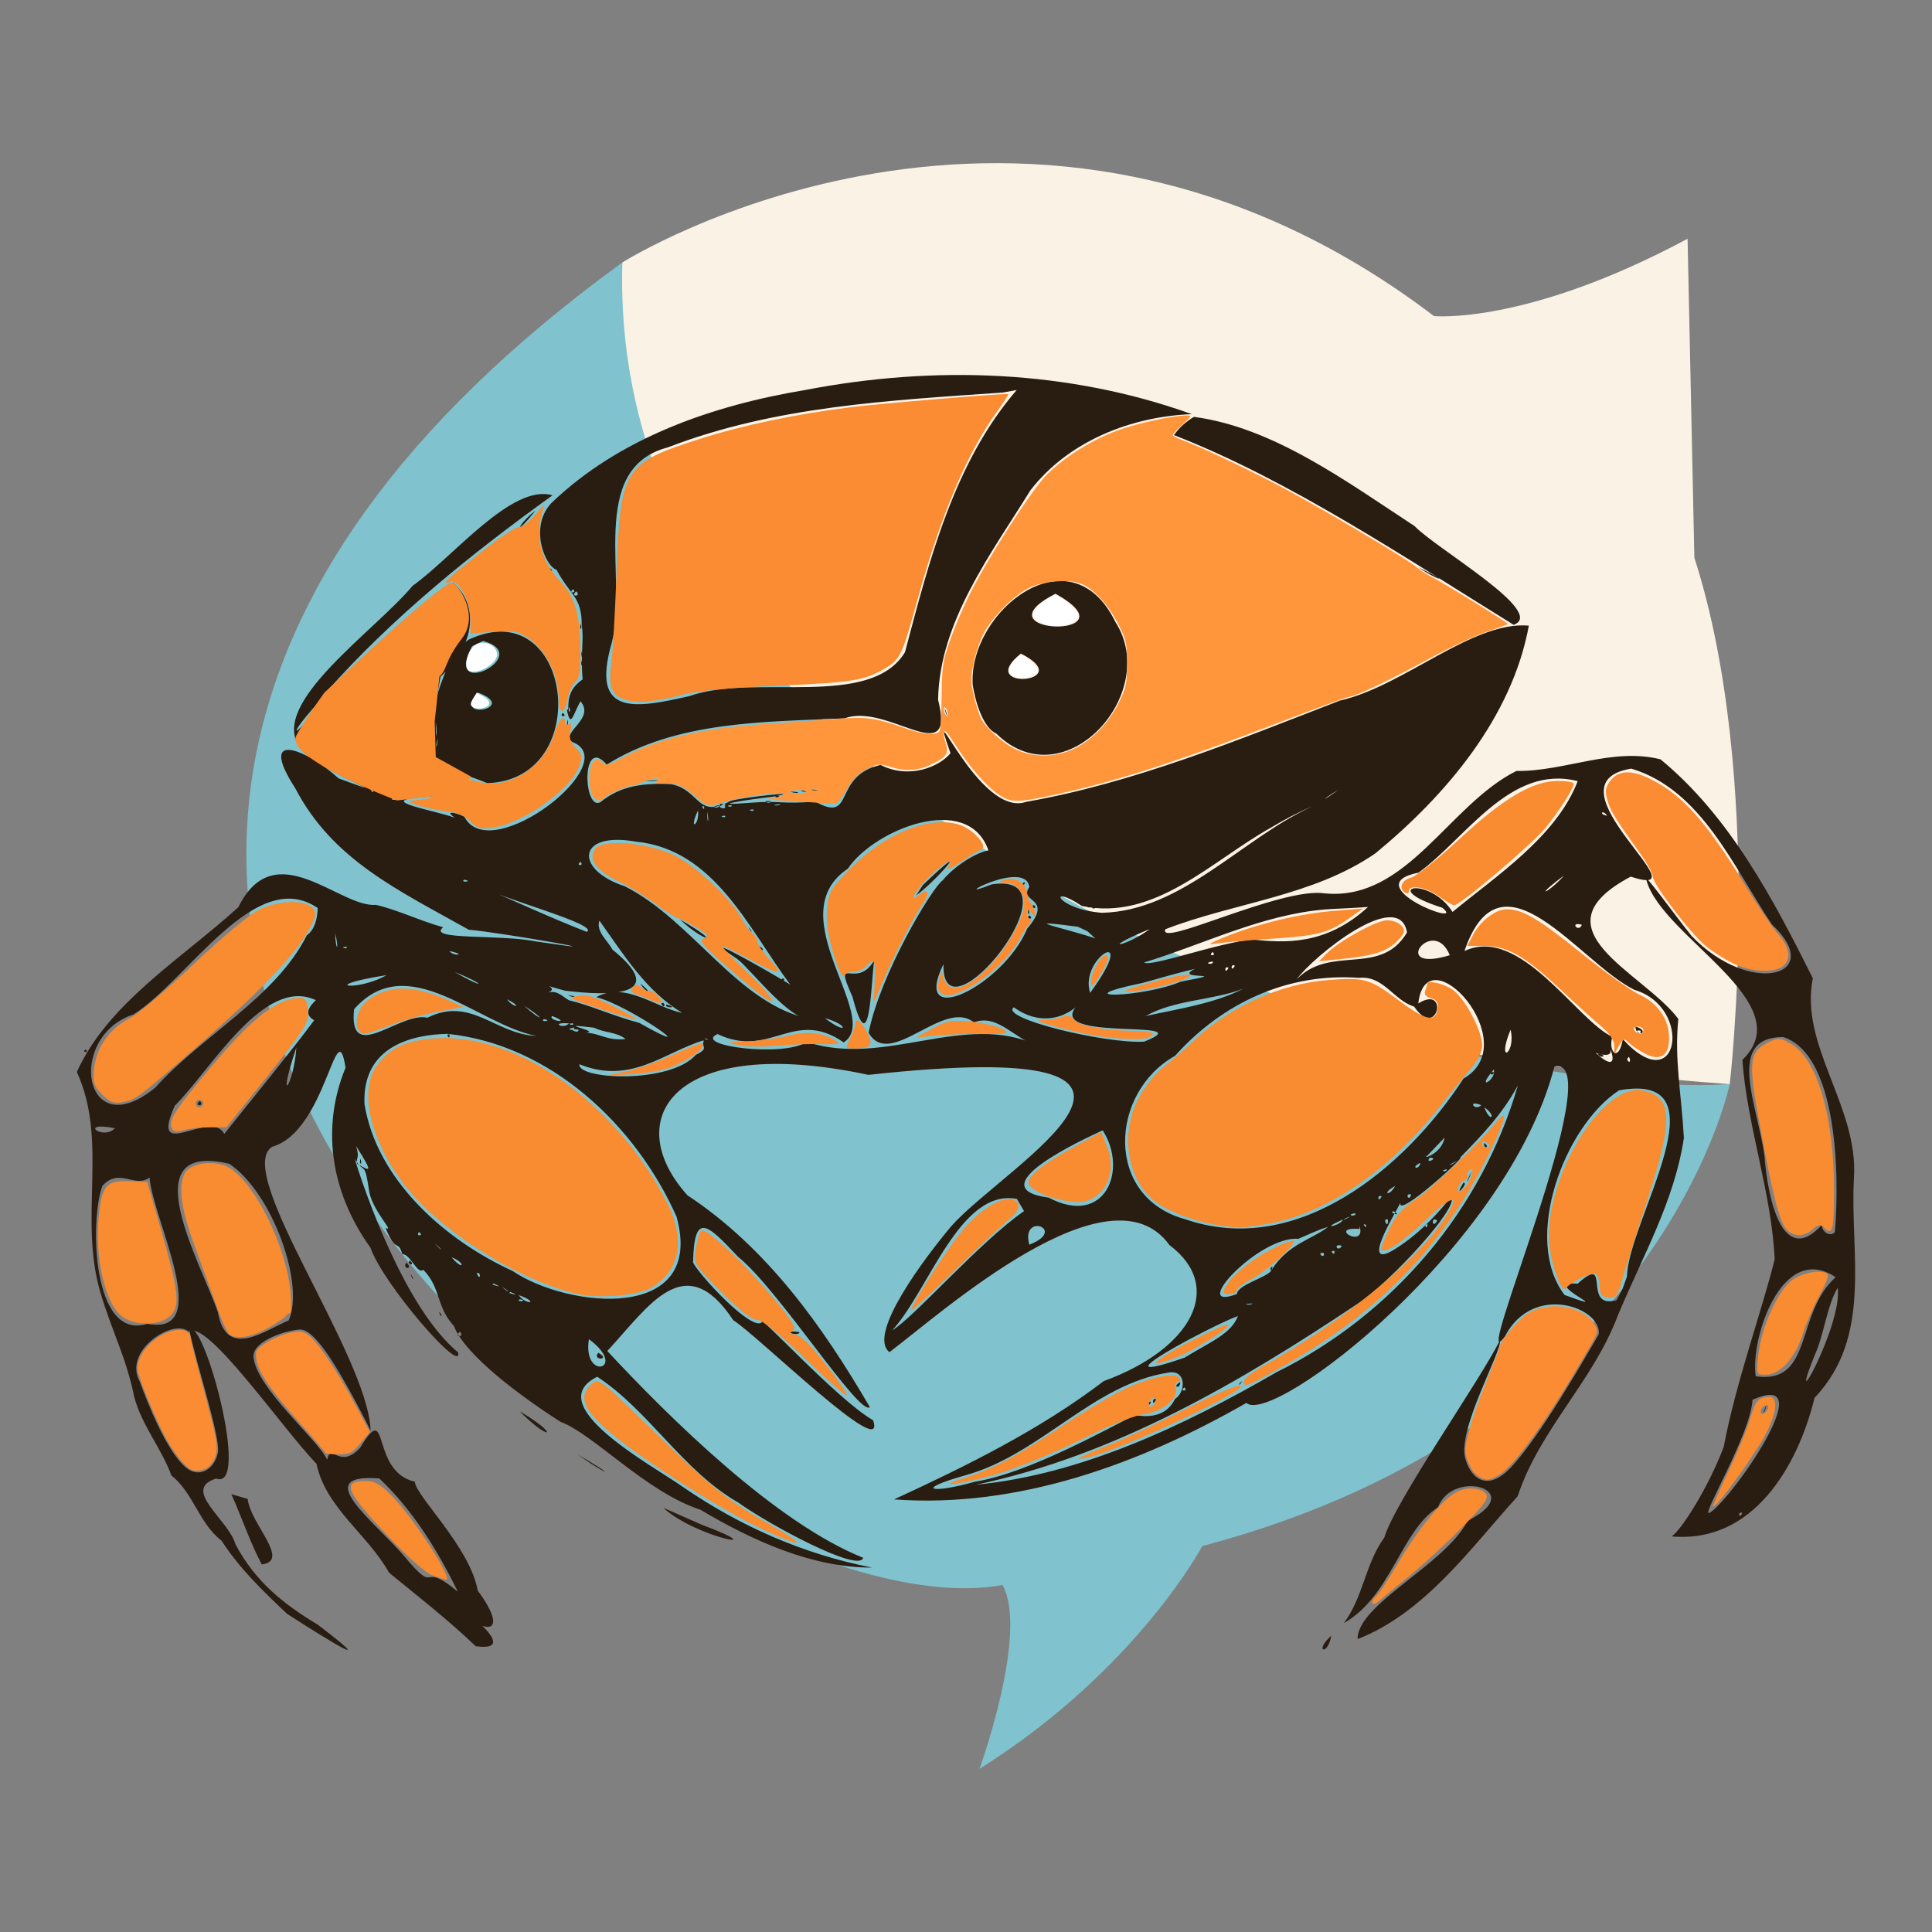 <?xml version="1.0" encoding="UTF-8" standalone="no"?>
<svg
   width="650mm"
   height="650mm"
   viewBox="0 0 650 650"
   version="1.1"
   id="svg5279"
   inkscape:version="1.2.2 (b0a8486541, 2022-12-01)"
   sodipodi:docname="aparte.svg"
   inkscape:export-filename="aparte.png"
   inkscape:export-xdpi="96"
   inkscape:export-ydpi="96"
   xmlns:inkscape="http://www.inkscape.org/namespaces/inkscape"
   xmlns:sodipodi="http://sodipodi.sourceforge.net/DTD/sodipodi-0.dtd"
   xmlns="http://www.w3.org/2000/svg"
   xmlns:svg="http://www.w3.org/2000/svg"
   xmlns:rdf="http://www.w3.org/1999/02/22-rdf-syntax-ns#"
   xmlns:cc="http://creativecommons.org/ns#"
   xmlns:dc="http://purl.org/dc/elements/1.1/">
  <rect x="0" y="0" width="650" height="650" fill="#808080" stroke="none"/>
  <defs
     id="defs5273" />
  <sodipodi:namedview
     id="base"
     pagecolor="#ffffff"
     bordercolor="#666666"
     borderopacity="1.0"
     inkscape:pageopacity="0.0"
     inkscape:pageshadow="2"
     inkscape:zoom="0.12532897"
     inkscape:cx="15.958002"
     inkscape:cy="1248.7137"
     inkscape:document-units="mm"
     inkscape:current-layer="layer1"
     inkscape:document-rotation="0"
     showgrid="false"
     fit-margin-top="30"
     fit-margin-left="30"
     fit-margin-right="30"
     fit-margin-bottom="30"
     inkscape:window-width="1720"
     inkscape:window-height="1384"
     inkscape:window-x="1718"
     inkscape:window-y="55"
     inkscape:window-maximized="0"
     lock-margins="true"
     inkscape:showpageshadow="2"
     inkscape:pagecheckerboard="0"
     inkscape:deskcolor="#d1d1d1" />
  <g
     inkscape:label="Calque 1"
     inkscape:groupmode="layer"
     id="layer1"
     transform="translate(78.165,299.352)">
    <g
       id="g5206"
       transform="translate(304.638,-50.795)">
      <path
         style="fill:#faf2e5;fill-opacity:1;stroke:none;stroke-width:0.265px;stroke-linecap:butt;stroke-linejoin:miter;stroke-opacity:1"
         d="m -173.415,-160.261 c 0,0 136.202,-86.033 273.05,18.041 0,0 30.965,3.129 85.327,-26.009 l 2.287,107.301 c 23.919,74.367 11.901,177.127 11.901,177.127 -416.503,-30.028 -372.565,-276.459 -372.565,-276.459 z"
         id="path899"
         sodipodi:nodetypes="ccccsc" />
      <path
         style="fill:#80c3ce;fill-opacity:1;stroke:none;stroke-width:0.265px;stroke-linecap:butt;stroke-linejoin:miter;stroke-opacity:1"
         d="m -173.415,-160.261 c -5.74,191.152 271.709,282.954 372.565,276.459 0,0 -23.741,114.709 -177.455,155.401 0,0 -22.222,41.875 -74.951,74.951 0,0 16.635,-45.839 7.732,-61.864 C -149.4,304.178 -478.373,61.155 -173.415,-160.261 Z"
         id="path62"
         sodipodi:nodetypes="ccsccc" />
      <path
         id="path60-1"
         style="mix-blend-mode:normal;fill:#291c11;stroke:none;stroke-width:0.353"
         d="m -197.373,-79.236 c -7.489,8.135 -1.988,21.216 1.85,22.411 4.308,8.331 8.505,8.974 8.42,18.473 0.858,5.37 -0.449,8.634 0.313,18.383 -6.746,4.546 -3.889,10.534 -5.292,10.231 1.342,6.639 2.115,1.266 4.586,-2.886 5.13,6.002 -7.022,10.565 -2.751,13.714 17.761,6.719 -27.236,41.879 -36.216,25.347 -0.047,-0.605 -7.97,-3.237 -3.374,0.109 -7.63,-2.784 -29.779,-6.074 -7.256,-7.171 15.113,-3.18 2.86,-10.829 18.199,-4.45 36.513,-1.128 28.591,-64.622 -6.249,-48.278 -11.674,8.156 -14.556,41.669 -9.444,12.438 11.331,-10.058 13.269,-23.734 4.232,-31.604 -13.661,7.897 -43.474,39.568 -42.926,37.064 22.458,-25.397 48.959,-46.722 76.348,-66.446 -13.587,-4.09 -33.414,20.735 -47.052,30.441 -12.939,15.459 -48.264,39.423 -38.061,54.175 3.655,6.955 37.844,19.7 13.15,10.598 -10.484,-9.542 -27.74,-17.008 -14.52,3.405 12.578,24.093 34.641,34.217 58.318,47.515 11.15,0.957 56.342,8.977 22.736,3.971 -12.205,-2.52 -37.13,-0.342 -31.325,-4.788 -7.566,-2.077 -15.473,-5.908 -22.601,-7.537 -12.284,1.032 -34.011,-24.173 -46.333,0.776 -18.839,17.196 -43.889,32.204 -54.326,55.447 10.604,23.173 0.635,48.773 7.808,73.794 4.252,14.405 8.488,21.168 11.518,35.566 2.551,9.636 9.154,17.246 12.463,26.35 7.594,6.1 9.169,15.997 16.9,21.975 6.006,9.343 13.975,16.972 21.982,24.569 0,0 38.075,24.719 10.35,3.671 -11.671,-7.038 -20.903,-14.394 -27.664,-27.026 -2.287,-8.258 -18.322,-18.388 -6.526,-22.115 11.809,4.368 -4.155,-54.469 -9.018,-50.161 2.434,11.88 10.521,36.201 9.646,41.287 -0.977,5.679 -6.306,8.999 -10.847,5.106 -6.386,-5.474 -12.639,-21.138 -15.489,-28.971 -5.674,-10.245 11.298,-21.228 16.418,-16.727 6.092,-4.467 31.288,32.235 43.078,44.503 3.129,14.852 17.236,23.71 24.405,36.611 9.849,8.088 19.944,15.913 29.148,24.747 23.766,3.291 -34.11,-32.96 -4.827,-11.997 7.979,8.319 16.427,8.075 5.533,-6.689 -2.637,-14.763 -21.036,-31.966 -21.161,-36.642 -15.208,-3.476 -8.297,-28.192 -18.382,-11.471 -7.048,7.711 -9.862,-2.014 -11.125,4.065 -3.13,-6.873 -23.506,-23.698 -24.769,-34.412 -0.582,-4.935 9.113,-8.722 15.3,-9.377 4.665,-0.494 11.708,9.568 24.084,33.974 -0.812,-25.364 -46.366,-87.005 -33.125,-95.467 18.261,-5.144 21.595,-46.384 24.696,-26.601 -8.105,19.717 -5.308,41.441 8.392,60.572 4.317,12.372 31.063,43.047 29.488,35.217 -17.796,-14.755 -31.252,-53.547 -34.764,-65.034 3.369,5.382 3.238,-0.016 4.944,11.509 1.777,6.834 8.715,13.365 5.379,11.605 3.688,8.995 4.152,3.636 5.644,8.819 2.788,0.02 5.104,7.074 7.071,5.276 6.081,6.243 4.14,12.185 10.313,18.933 3.778,9.975 23.239,24.187 35.888,32.246 10.791,3.922 28.86,23.683 47.042,29.568 17.472,10.372 37.618,19.556 57.731,19.457 -23.122,-4.516 -44.442,-13.92 -63.806,-27.249 -10.437,-7.327 -47.907,-27.522 -28.622,-36.942 17.466,11.479 28.734,31.606 47.45,42.336 10.766,7.686 40.759,23.727 42.003,18.57 -29.291,-11.716 -64.822,-46.694 -86.087,-69.575 13.943,-15.013 26.106,-34.953 42.395,-10.344 7.828,4.782 52.186,48.406 47.008,33.625 -12.175,-6.992 -38.914,-36.511 -37.383,-32.97 -3.402,3.358 -21.504,-16.32 -23.173,-20.108 0.407,-17.235 4.66,-13.027 15.129,-1.916 13.624,10.923 40.803,53.734 44.362,50.609 -15.933,-27.283 -34.593,-53.598 -61.366,-71.271 -22.99,-25.525 -4.888,-54.599 60.867,-40.527 124.56,-13.585 46.419,30.096 27.962,50.827 -8.791,10.449 -28.547,36.544 -20.871,42.469 17.109,-12.874 74.107,-64.049 94.207,-36.023 18.838,14.115 7.251,35.097 -22.112,45.752 -21.531,16.438 -46.458,28.694 -70.556,39.807 41.799,3.082 82.942,-12.063 118.533,-32.456 8.88,7.913 87.945,-52.399 103.662,-113.213 19.343,-3.995 -29.36,108.139 -16.647,90.801 9.513,-18.303 32.838,-9.531 31.522,-0.622 -4.107,6.929 -19.732,34.55 -29.81,45.015 -7.164,7.439 -12.881,4.243 -15.073,-3.258 -2.84,-9.719 12.617,-36.565 11.654,-39.789 -6.436,13.139 -35.391,54.274 -38.892,66.38 -6.443,8.827 -7.017,19.92 -13.608,28.771 16.017,-9.168 19.127,-30.97 31.684,-39.001 4.922,-13.182 30.634,-5.803 9.943,4.576 -7.478,14.724 -37.175,28.047 -37.007,39.795 22.679,-8.839 38.182,-30.782 53.848,-48.056 7.476,-22.604 25.39,-38.586 33.79,-61.027 8.311,-19.861 18.952,-38.286 22.139,-59.532 -0.831,-14.996 -3.252,-26.304 -1.876,-40.056 -11.819,-15.728 -49.468,-30.135 -16.011,-47.845 25.984,8.456 -30.105,-31.332 0.163,-36.349 23.611,7.015 34.464,33.27 47.351,52.442 18.51,17.383 -7.367,24.457 -27.064,3.822 -6.558,-8.197 -16.886,-22.704 -15.151,-18.673 5.282,19.182 52.224,41.196 32.261,60.418 1.643,22.464 9.819,44.486 10.871,67.064 -3.837,15.827 -13.199,41.937 -17.125,63.061 -5.284,14.06 -14.437,28.228 -17.531,30.177 27.228,2.49 42.418,-23.417 48.056,-46.586 19.748,-20.82 11.836,-48.753 13.271,-74.056 1.544,-24.008 -18.403,-44.496 -13.833,-67.135 C 213.795,53.966 199.2,26.14 175.866,6.914 159.604,2.827 143.65,11.035 127.372,10.828 104.556,22.19 90.585,54.643 62.952,52.014 48.223,49.75 6.637,70.615 9.261,64.078 c 23.322,-9.015 49.769,-11.087 70.721,-25.573 23.749,-19.539 45.903,-45.695 51.578,-76.573 -18.927,-1.667 -42.234,20.458 -63.582,25.217 C 33.559,0.461 -1.125,14.804 -37.565,21.214 c -15.866,5.573 -33.96,-40.602 -25.45,-16.356 -3.682,4.512 -13.861,8.884 -23.531,3.931 -16.462,3.76 -8.411,19.943 -21.99,12.336 -11.099,0.939 -12.069,-0.378 -21.119,0.347 -17.285,1.397 -0.784,-1.17 6.919,-1.994 12.002,-2.192 -10.409,0.225 -14.316,1.439 -11.349,6.223 -10.068,-3.641 -19.921,-5.648 -9.22,-0.479 -17.079,0.522 -23.785,6.024 -5.826,3.348 -6.599,-22.762 2.078,-12.603 23.442,-14.729 53.185,-14.36 80.066,-15.563 14.407,-5.431 37.547,18.049 31.415,-6.263 0.439,-26.186 17.708,-48.902 31.142,-70.569 12.805,-16.469 33.79,-24.73 54.23,-25.518 -41.563,-14.931 -86.659,-16.455 -129.849,-8.167 -31.122,5.169 -62.712,16.001 -85.698,38.153 m 156.633,-38.1 c -21.159,24.482 -29.418,57.444 -37.588,88.194 -11.742,19.351 -50.656,6.982 -72.488,14.776 -18.955,4.335 -33.116,6.542 -26.268,-17.567 5.862,-21.42 -8.514,-58.926 18.992,-66.114 36.006,-13.899 74.724,-15.782 112.732,-18.453 z m 52.917,15.169 c 38.873,15.072 78.939,41.992 114.266,63.823 11.405,-4.133 -26.031,-25.566 -33.353,-33.243 -22.747,-14.841 -47.368,-33.169 -74.198,-36.718 -2.628,1.547 -5.003,3.598 -6.714,6.138 z m -28.575,5.644 0.353,0.353 z m -186.267,19.756 c -5.672,4.28 -7.913,9.895 0,0 z m -5.292,5.997 0.353,0.353 z m 5.997,4.586 0.353,0.353 z m 0.47,0.941 0.118,0.235 z m 0.235,1.176 0.353,0.353 z m 1.058,2.822 0.353,0.353 z m 2.117,0 -0.353,0.353 z m -1.764,0.706 0.706,1.058 z m 0.823,1.999 0.118,0.235 z m 293.394,0.823 c 5.927,4.201 11.545,5.647 1.576,0.822 l -1.308,-0.682 z m -293.158,0.353 0.353,0.353 z m 1.058,0 c -1.431,1.505 1.985,1.372 0,0 z m 4.116,1.294 -0.118,0.235 z m 138.054,37.865 c 0,0 1.92,13.664 7.971,16.47 22.929,22.566 55.44,-13.632 40.04,-37.575 -15.074,-30.913 -49.472,-3.609 -48.011,21.104 z m -172.508,-34.925 -0.353,0.353 z m 38.1,0.353 -0.353,0.353 z m 0,2.469 c 1.431,1.505 -1.985,1.372 0,0 z m 1.058,0.706 c 1.899,1.956 -2.432,1.852 0,0 z m 161.219,0.811 c 27.706,15.423 -27.487,13.94 0,0 z m -163.689,0.247 0.353,0.353 z m 2.705,0.941 -0.118,0.235 z m -51.035,2.587 -0.353,0.353 z m 178.858,4.939 0.353,0.353 z m -126.647,1.411 c -0.48,2.509 0.888,1.978 0,0 z m 125.589,2.822 0.353,0.353 z m -165.806,1.058 -0.353,0.353 z m 1.411,0.353 -0.706,0.706 z m -3.175,1.411 -0.706,0.706 z m 1.411,0 -0.353,0.353 z m 7.761,0.115 c 17.657,4.73 -13.732,20.526 -3.672,1.765 z m -10.231,0.238 -0.353,0.353 z m 1.764,0 -0.353,0.353 z m 0.706,0.47 0.117,0.118 z m -2.117,0.235 -0.353,0.353 z m 0.706,0.353 -0.353,0.353 z m 0.706,0 -0.353,0.353 z m -1.411,0.353 c 1.431,1.505 -1.985,1.372 0,0 z m 1.058,0.353 -0.706,0.706 z m 41.981,1.411 c -0.256,2.833 0.653,2.358 0,0 z m 147.814,0.826 c 19.536,10 -15.929,12.678 0,0 z m -192.969,1.644 c 0.477,1.146 -2.939,-0.052 0,0 z m -0.353,0.706 -0.353,0.353 z m 45.508,0 c -0.48,2.509 0.888,1.978 0,0 z m -47.978,4.233 -0.353,0.353 z m 48.331,3.175 -0.353,0.353 z m -82.197,0.706 -0.353,0.353 z m 79.022,1.058 -0.353,0.353 z m -2.469,0.706 0.353,0.353 z m -29.632,0.873 c 14.306,5.248 -9.077,9.839 0,0 z m 34.924,1.244 -0.353,0.353 z m -88.9,2.469 c -5.476,10.099 -12.515,13.968 0,0 z m 87.842,0 -0.353,0.353 z m -3.175,1.058 c 1,2.315 -0.503,2.18 0,0 z m 3.175,0 0.353,0.353 z m 123.119,0.353 c 1.028,4.111 1.389,2.645 0,0 z m -123.825,1.411 0.353,0.353 z m -4.586,0.353 c -1.431,1.505 1.985,1.372 0,0 z m 1.176,0.588 0.118,0.235 z m 128.294,0.47 0.353,0.353 z m -127.706,1.058 c -0.724,2.731 0.249,2.465 0,0 z m -87.842,0.353 -0.706,0.706 z m 43.392,0.353 c 0.697,6.9 -0.153,5.989 0,0 z m 43.392,1.058 0.353,0.353 z m 1.999,0.117 0.235,0.118 z m 3.292,0.941 0.353,0.353 z m -3.528,1.764 -0.353,0.353 z m 3.175,0.117 -0.117,0.118 z m -94.897,0.941 -0.353,0.353 z m 47.272,0.706 c -0.337,4.05 -1.109,3.65 0,0 z m -43.744,4.586 -0.353,0.353 z m 43.392,1.764 -0.353,0.353 z M -62.259,3.49 -62.612,3.843 Z m -3.528,1.411 0.353,0.353 z m -168.981,2.999 c 2.125,0.953 -2.363,2.638 0,0 z m 2.822,0 -0.353,0.353 z m -1.411,0.353 c 2.644,0.716 -0.728,4.562 0,0 z m -1.058,1.411 -0.353,0.353 z m 3.881,0 0.353,1.058 z m -1.411,1.058 -0.353,0.353 z m 137.231,0 0.706,0.706 z m -138.759,0.941 -0.118,0.235 z m 2.94,0.117 -0.353,0.353 z m 378.531,2.469 C 140.746,33.053 120.422,46.214 105.881,58.262 98.087,45.886 80.401,49.885 102.466,56.847 111.192,64 73.073,49.294 94.457,45.029 110.384,33.52 125.292,8.415 147.997,14.25 Z m -313.972,0 c 4.584,0.166 7.538,-0.815 0,0 z m 67.733,1.764 0.353,0.353 z m -74.789,0.706 -0.353,0.353 z m -85.019,0.353 c 1.157,-0.478 0.76,2.189 0,0 z m 148.167,0 c 0.757,0.788 4.538,0.225 0,0 z m 2.822,0 0.353,0.353 z m 174.625,0 c -5.347,3.997 -6.823,4.313 0,0 z m -180.975,0.353 c 0.757,0.788 4.538,0.225 0,0 z m -3.528,0.353 c 2.378,0.937 4.617,0.045 0,0 z m -138.994,0.353 -0.353,0.353 z m 1.058,0.47 -0.117,0.118 z m 1.764,0.706 -0.117,0.118 z m 76.906,0 -0.117,0.118 z m 54.328,-0.117 c -0.477,1.146 2.939,-0.052 0,0 z m -129.822,0.47 -0.117,0.118 z m 127.588,0 0.235,0.118 z m -126.53,0.235 c 3.375,0.486 -1.531,1.179 0,0 z m 71.496,0.117 0.235,0.118 z m 52.681,-0.117 0.353,0.353 z m -122.414,0.823 -0.117,0.118 z m 125.236,0.235 c 0.475,1.387 -3.856,-0.278 0,0 z m 185.208,0 -0.353,0.353 z m -179.329,0.47 0.235,0.118 z m 178.27,0.235 -0.353,0.353 z m -199.319,0.353 c 0.415,1.743 -4.499,-0.607 0,0 z m 18.697,0 c -0.757,0.788 -4.538,0.225 0,0 z m -20.814,0.353 c 0.4,1.455 -3.779,0.544 0,0 z m 4.233,0 c 0.477,1.146 -2.939,-0.052 0,0 z m 13.406,0.117 -0.117,0.118 z m -23.283,0.235 c 1.157,-0.478 0.76,2.189 0,0 z m 7.761,0 c 0.415,1.743 -4.499,-0.607 0,0 z m 197.556,0 C 35.212,33.334 14.859,57.96 -12.083,58.544 -27.483,57.34 -30.686,48.343 -18.867,56.23 5.653,61.512 24.943,40.938 44.825,29.876 c 4.482,-2.675 9.1,-5.143 13.919,-7.16 z m -202.142,0.353 -0.353,0.353 z m 0.706,0 -0.353,0.353 z m 16.581,0.117 -0.117,0.118 z m -8.819,0.588 -0.353,0.353 z m 5.644,0 c 0.477,1.146 -2.939,-0.052 0,0 z m -18.697,0.353 c 0.679,4.859 -3.401,7.316 0,0 z m 3.175,0.353 c 0.708,3.8 -0.18,4.666 0,0 z m 11.642,0.117 -0.117,0.118 z m 291.042,1.294 c -3.105,-0.622 -1.34,-2.196 0,0 z m -292.453,-0.941 -0.117,0.118 z m -2.822,0.588 -0.353,0.353 z m -6.35,0.353 -0.706,0.706 z m 4.939,0 c 0.477,1.146 -2.939,-0.052 0,0 z m -1.411,0.353 -0.353,0.353 z m -2.822,0.353 -0.353,0.353 z m 0.706,0.706 -0.353,0.353 z m 92.075,10.231 c -4.071,0.759 -11.223,5.031 -15.43,10.138 -3.38,2.203 -21.065,31.606 -24.864,51.245 7.208,12.57 25.225,-11.729 35.402,-3.513 8.178,-3.111 14.057,6.123 21.472,7.747 -24.752,-11.527 -51.227,7.512 -77.702,-1.152 -7.775,5.238 -38.698,1.265 -30.011,-2.665 17.804,8.492 25.616,-8.902 42.449,2.814 13.094,-8.484 -22.09,-42.717 1.416,-58.475 8.608,-12.995 40.336,-26.035 47.267,-6.14 z m -66.675,45.156 c -12.208,-7.357 -32.445,-18.448 -17.639,-8.467 4.147,3.141 18.126,21.342 24.694,20.108 -24.603,-4.714 -39.646,-33.047 -62.697,-44.701 -17.177,-5.621 -16.054,-18.549 3.611,-15.044 26.602,2.559 38.034,29.382 52.031,48.104 z m 65.617,-44.45 -0.353,0.353 z m -0.706,0.353 c -1.855,1.855 -0.94,0.94 0,0 z m -212.019,1.764 0.353,0.353 z m 189.442,12.347 c 6.736,-4.74 20.442,-20.848 2.277,-3.479 z m 20.108,-12.347 -0.706,0.706 z m 133.703,0.353 0.353,0.353 z m -134.761,0.353 -0.353,0.353 z m -131.939,0.353 c 1.431,1.505 -1.985,1.372 0,0 z m 128.764,0.353 -0.353,0.353 z m 134.056,0 0.353,0.353 z m -132.292,0.353 -0.353,0.353 z m -180.622,0.353 -0.353,0.353 z m 310.092,1.058 0.353,0.353 z m 60.325,0 -0.353,0.353 z m -0.706,0.706 -0.353,0.353 z m 12.7,0 -0.353,0.353 z M 131.416,44.941 c -1.933,1.933 -1.323,1.323 0,0 z m 11.994,1.058 c -5.272,5.999 -10.918,8.137 0,0 z M -36.506,49.88 c -3.819,5.467 8.545,3.154 -0.729,14.032 -7.856,18.959 -39.29,34.678 -28.147,11.889 -0.751,28.193 47.25,-31.427 16.258,-26.832 -16.393,6.508 11.462,-8.898 12.619,0.911 z m 166.158,-3.175 -0.353,0.353 z m -357.364,0.47 -0.117,0.118 z m 356.658,-0.117 c -2.097,2.097 -1.805,1.805 0,0 z m -355.6,0.353 c 3.375,0.486 -1.531,1.179 0,0 z m 1.764,0.706 -0.353,0.353 z m 354.189,0 -0.353,0.353 z m -353.483,0.47 -0.117,0.118 z M -38.623,48.469 c -0.803,1.939 1.939,-0.803 0,0 z m -184.503,0.353 -0.353,0.353 z m 0.706,0.353 c 9.077,4.919 41.496,13.388 37.014,15.781 -12.253,-4.744 -25.92,-11.173 -37.014,-15.781 z m 183.092,0 0.353,0.353 z m -240.242,16.933 c -10.49,20.913 -35.106,33.589 -51.004,51.251 -24.21,19.868 -30.044,-17.158 -7.289,-24.638 18.208,-11.486 41.059,-50.133 61.943,-35.785 -0.039,3.149 -0.894,7.251 -3.65,9.172 z m 244.122,-15.169 -0.353,0.353 z m -37.394,0.353 -0.353,0.353 z m 17.286,0 -0.353,0.353 z m 19.756,0.353 -0.353,0.353 z m 0.942,0.236 -0.12,0.233 z m 168.391,-0.236 0.353,0.706 z m 1.058,0.706 -0.353,0.353 z m -169.097,0.589 -0.12,0.233 z m 170.155,-0.236 -0.706,0.706 z m -172.861,0.353 0.353,0.353 z m -38.806,1.058 0.353,0.353 z m 39.158,0 0.353,0.353 z M 163.166,101.033 c -1.348,8.028 -5,4.431 -3.528,-0.769 -12.019,-5.561 -31.046,-37.671 -49.742,-28.864 12.341,-36.174 38.362,3.692 57.15,13.053 19.96,5.854 15.068,37.395 -3.881,16.581 z m -182.739,-45.861 0.353,0.353 z m -237.067,0.469 -0.117,0.12 z m 2.705,0.353 0.235,0.12 z m 218.84,-0.116 c -1.431,1.505 1.985,1.372 0,0 z m 0.822,0.236 0.12,0.233 z m 17.17,-0.236 c -0.008,2.139 3.441,-0.419 0,0 z m -2.117,0.353 0.353,0.353 z m 3.881,0.353 c -0.477,1.146 2.939,-0.052 0,0 z m 92.781,0 C 63.124,69.72 49.191,68.618 38.596,67.552 27.474,68.47 4.327,76.922 2.099,75.269 22.264,69.089 41.823,59.149 63.077,57.408 c 4.786,-0.314 9.582,-0.449 14.364,-0.826 z m -91.369,0.353 c 1.952,0.976 1.731,0.865 0,0 z m -22.931,0.353 c -0.48,2.509 0.888,1.978 0,0 z M 53.452,80.925 C 59.033,73.168 87.957,49.809 90.568,65.152 81.723,80.183 64.851,69.113 53.452,80.925 Z m -91.369,-22.225 0.353,0.353 z m -98.072,0.353 c 2.52,2.52 3.63,3.63 0,0 z m 99.483,0.353 c -1.431,1.505 1.985,1.372 0,0 z m -117.475,1.411 c 7.588,7.343 15.194,8.784 0,0 z m -27.164,0.353 c 8.186,11.408 15.549,23.606 27.869,31.044 -8.837,-1.691 -19.122,-10.725 -28.928,-5.292 11.016,2.647 38.371,22.068 14.464,8.657 -8.601,-2.279 -16.899,-6.071 -23.636,-7.599 -2.637,-1.61 -4.081,-3.436 -7.044,-2.583 5.789,-2.272 -10.76,-5.111 5.707,-0.646 14.512,1.784 35.687,2.212 15.93,-13.868 -1.5,-2.982 -5.572,-5.91 -4.363,-9.715 z m 166.864,5.997 c -11.154,-3.779 -27.044,-6.677 -5.923,-3.944 l 3.259,1.523 z m -222.603,-5.292 0.353,0.353 z m 386.292,0.706 c -1.161,2.905 -4.331,-1.273 0,0 z m -280.458,0.706 c 1.333,2.579 1.661,1.723 0,0 z m 279.753,0.469 -0.116,0.12 z M 4.063,63.991 c -8.035,6.011 -18.189,7.554 0,0 z m -241.3,1.175 -0.117,0.12 z m -32.808,0.236 c 1.485,5.91 0.183,6.358 0,0 z m 140.758,0.353 0.353,0.353 z m 0.353,0.706 c 1.777,2.222 1.386,1.733 0,0 z m 87.842,0.353 0.353,0.353 z m 146.05,5.997 c -20.82,6.335 -5.567,-13.705 0,0 z m -376.414,-5.292 c 0.786,2.638 1.368,1.73 0,0 z m 127.353,0.353 0.353,0.353 z m 190.853,0.822 -0.116,0.12 z m -89.253,0.236 0.353,0.353 z m 91.017,0 c -1.157,-0.478 -0.76,2.189 0,0 z m -176.036,0.706 c 0.452,2.084 2.904,1.752 0,0 z m 173.567,0 -0.353,0.353 z m -313.619,0.353 -0.353,0.353 z m 1.411,0 c 0.477,1.146 -2.939,-0.052 0,0 z m 313.267,0 -0.353,0.353 z m -312.208,0.469 0.117,0.12 z m 253.294,-0.116 0.353,1.058 z m -251.178,0.353 -0.353,0.353 z m 219.075,0 0.353,0.353 z m -142.875,0.353 -0.353,0.353 z m 46.449,0.116 0.235,0.12 z m 2.587,-0.116 -0.353,0.353 z m -93.839,0.353 c 6.367,1.383 1.122,1.872 0,0 z m 55.739,0.353 0.353,0.353 z m 50.212,0.236 0.118,0.233 z m 109.596,13.522 c -3.894,-12.069 17.23,-23.627 0,0 z M 25.23,71.752 c 1.431,1.505 -1.985,1.372 0,0 z m -162.631,0.353 c 2.01,1.903 2.319,1.185 0,0 z m -36.689,0.353 0.706,0.706 z m 32.456,0 0.353,0.353 z m 53.975,0 0.353,0.353 z m -53.269,0.353 0.353,0.353 z m 15.875,0 0.706,0.706 z m 37.042,0.353 0.353,0.353 z m -49.742,0.353 0.353,0.353 z m 2.822,0 -0.353,0.706 z m -91.017,0.353 -0.353,0.353 z m 84.667,0 0.353,0.353 z m 52.917,0 0.353,0.353 z m -84.667,0.353 c 1.855,1.855 0.94,0.94 0,0 z m -68.439,0.469 -0.117,0.12 z m 67.733,-0.116 0.353,0.353 z m 32.808,0 0.353,0.353 z m 52.211,0 c -5.894,10.227 -13.968,-2.722 -7.269,12.247 5.774,22.046 6.105,-2.745 7.269,-12.247 z M 38.283,74.691 38.166,74.811 Z m -13.053,0.236 c 0.4,1.455 -3.779,0.544 0,0 z m -198.614,0.353 0.353,0.353 z m 34.219,0.353 0.353,0.353 z m 7.761,0 -0.353,0.353 z m -6.703,0.353 -0.353,0.706 z m 140.406,0 0.353,0.353 z m 20.108,0.116 -0.116,0.12 z m -243.417,0.236 -0.353,0.353 z m 253.647,0 c -1.263,2.598 -1.598,-0.962 0,0 z m 81.844,0.353 -0.353,0.353 z m 13.758,0 -0.353,0.353 z m -97.719,0.353 c -1.263,2.598 -1.598,-0.962 0,0 z m 84.667,0 -0.353,0.353 z m -252.236,0.353 0.353,0.353 z m 156.281,0 c -8.185,4.051 14.2,0.774 -4.832,4.328 -12.114,5.256 -40.459,6.154 -12.869,0.424 5.902,-1.576 11.744,-3.385 17.701,-4.752 z m -116.534,0.469 0.235,0.12 z M 20.291,77.75 19.938,78.102 Z m 8.467,0.116 -0.116,0.12 z m -259.292,0.236 -0.353,0.353 z m 13.758,0 0.353,0.706 z m 244.475,0.116 -0.116,0.12 z m 88.9,-0.116 -0.353,0.353 z m -346.428,0.353 c 10.706,4.323 10.633,6.169 0,0 z m 247.534,0.116 0.233,0.12 z m 99.6,-0.116 -0.353,0.353 z m -327.378,0.353 -0.353,0.353 z m 39.511,0 0.353,0.353 z m 190.853,0 -0.353,0.353 z m -228.6,0.353 0.353,0.706 z m 326.319,0.116 0.116,0.12 z m 13.053,-0.116 -0.353,0.353 z m -383.822,0.353 c -9.549,5.573 -24.078,3.831 0,0 z m 38.806,0 -0.353,0.353 z m 229.658,0.353 0.353,0.353 z m 103.364,0 0.706,1.058 z m -100.894,0.353 0.353,0.353 z m -228.953,0.353 -0.353,0.353 z m 90.311,0 0.353,0.353 z m 1.058,0 c -1.683,1.04 1.683,1.04 0,0 z m 212.372,9.525 c 7.883,11.665 11.896,-7.664 1.411,-1.058 2.618,-23.911 36.167,13.289 15.21,25.272 C 90.12,144.166 53.881,174.787 15.894,161.623 -11.32,154.178 -9.549,119.023 12.53,106.663 28.516,88.812 50.532,78.665 74.419,80.439 c 8.26,-0.856 11.603,7.534 18.544,9.658 z m -302.331,-9.172 -0.353,0.353 z m 5.292,0.116 -0.117,0.12 z m 324.556,-0.116 -0.353,0.353 z m -323.144,0.353 -0.353,0.353 z m 34.572,0 0.706,0.706 z m 49.389,0 0.353,0.353 z m -88.547,0.353 -0.353,0.353 z m 5.644,0 -0.353,0.353 z m 83.491,0.469 0.235,0.12 z m 64.323,-0.116 0.353,0.353 z m -148.519,17.992 c -13.917,-0.569 -21.957,-13.452 -36.689,-6.135 -9.177,-2.159 -26.674,16.093 -24.669,-2.872 18.079,-20.467 41.528,5.245 61.358,9.007 z m 34.925,-17.639 c 1.753,3.19 4.681,3.679 0,0 z m 112.889,0 0.353,0.353 z m -166.158,0.353 -0.353,0.353 z m 1.058,0.353 -0.353,0.353 z m 103.364,0 -0.353,0.353 z m -86.431,0.353 -0.353,0.353 z m -74.436,11.289 c -7.239,9.812 -20.717,26.293 -30.251,38.238 -4.491,-8.715 -25.454,10.23 -16.656,-9.453 12.392,-12.4 30.084,-43.723 47.464,-35.54 -2.203,2.128 -4.143,4.742 -0.557,6.756 z m 147.108,-10.936 0.353,0.353 z m -68.086,0.469 -0.117,0.12 z m 25.988,0 0.235,0.12 z M 35.46,84.1 C 25.756,89.077 13.864,90.824 2.652,93.272 12.326,87.764 24.964,88.094 35.46,84.1 Z m -235.303,0.353 -0.353,0.353 z m 4.116,0.116 0.235,0.12 z m 180.034,0.236 0.353,0.353 z m -178.388,0.589 0.118,0.233 z m 13.641,0.116 0.353,0.353 z m -15.875,0.353 -0.353,0.353 z m 3.41,0.116 0.235,0.12 z m 25.517,-0.116 0.353,0.353 z m -26.576,0.469 0.235,0.12 z m 2.234,-0.116 c 2.176,1.231 3.769,0.512 0,0 z m 407.458,2.117 c 4.612,1.408 0.857,-4.397 0,0 z M 25.113,87.038 25.346,87.158 Z m 2.233,-0.116 0.353,0.353 z m -219.428,0.469 -0.117,0.12 z m -20.108,0.236 c 5.871,3.111 1.801,2.813 0,0 z m 194.028,0 c -19.451,15.682 41.925,5.818 20.262,14.273 -13.125,0.733 -48.843,-7.875 -43.821,-11.571 7.917,5.804 17.187,4.814 23.559,-2.701 z m 40.922,0 0.353,0.353 z m -41.628,0.706 -0.353,0.706 z m -140.406,0.353 0.353,0.353 z m -26.811,0.353 0.353,0.353 z m 25.753,0 c 1.263,2.598 1.598,-0.962 0,0 z m -46.919,0.353 -0.353,0.353 z m 48.683,0 c -1.231,1.194 4.813,1.359 0,0 z m -47.978,0.353 c 8.24,5.347 5.71,5.261 0,0 z m 185.561,0.353 0.353,0.353 z m -185.914,1.058 -0.353,0.353 z m 1.411,0 -0.353,0.353 z m -0.706,0.353 -0.353,0.353 z m 2.352,0.116 0.235,0.12 z m 26.458,0 0.235,0.12 z m -28.105,0.236 -0.353,0.353 z m 141.464,0 -0.353,0.353 z m -136.525,0.469 -0.117,0.12 z m 1.411,0.236 -0.353,0.353 z m 46.567,0 -0.353,0.353 z m 89.253,0 0.353,0.353 z m -140.053,0.353 -0.353,0.353 z m 4.939,0.116 -0.117,0.12 z m -22.931,0.236 0.353,0.353 z m 24.342,0 c 7.195,2.84 -1.765,1.536 0,0 z m 91.722,0.706 c 8.234,2.253 7.878,6.06 0,0 z m -94.544,0.353 c 3.375,0.486 -1.531,1.179 0,0 z m 2.117,0.706 -0.353,0.353 z m 2.469,0.116 -0.117,0.12 z m 3.881,0.589 c -1.941,2.197 -6.592,-0.521 0,0 z m -5.644,-0.236 -0.117,0.12 z m 7.056,0.236 c 0.477,1.146 -2.939,-0.052 0,0 z m 17.639,5.292 c -6.596,0.586 -8.703,-2.057 -13.406,-2.117 5.66,-0.488 -12.258,-3.568 2.794,-1.721 3.325,1.737 7.694,1.396 10.612,3.838 z m 339.725,-4.233 c 0.297,4.264 5.413,1.566 0,0 z m -399.697,2.469 c 34.527,3.5 63.351,30.59 77.118,61.524 9.82,35.552 -36.329,30.971 -55.157,18.261 -23.025,-10.519 -45.725,-30.788 -49.837,-56.149 -0.881,-19.799 16.665,-23.397 27.876,-23.636 z m 40.922,-2.117 -0.353,0.353 z m 1.764,0 c 0.4,1.455 -3.779,0.544 0,0 z m 43.392,0 -0.353,0.353 z m 47.978,0.116 0.117,0.12 z m 240.594,0 -0.116,0.12 z m -330.553,0.589 c 0.415,1.743 -4.499,-0.607 0,0 z m 125.589,0.353 c 0.757,0.788 4.538,0.225 0,0 z m 188.031,-0.353 c 1.886,8.21 -4.971,12.122 0,0 z m 16.581,0 -0.353,0.353 z m 1.411,0 -0.353,0.353 z m 1.058,0 0.353,0.706 z m -329.847,0.353 -0.353,0.353 z m 70.203,1.058 c 1.855,-1.855 0.94,-0.94 0,0 z m 284.339,-1.058 c 0.264,2.464 -2.86,-0.627 0,0 z m 61.031,65.264 c -13.62,15.033 -18.4,-10.143 -19.354,-23.032 -2.204,-16.993 -13.334,-40.049 6.302,-40.109 18.244,5.918 19.021,46.529 17.376,65.645 -1.733,1.851 -4.632,-0.353 -4.323,-2.505 z M 145.527,98.564 c 2.218,3.106 2.458,3.441 0,0 z m 1.411,0 -0.353,0.353 z m 11.994,0.353 -0.353,0.353 z m -340.783,0.469 -0.117,0.12 z m 294.569,-0.116 0.353,0.353 z m 34.572,0 -0.353,0.353 z m 13.758,0 0.353,0.353 z m -393.347,0.353 c 0.734,2.34 1.302,-0.969 0,0 z m 49.389,0 -0.353,0.353 z m 344.664,0.353 0.353,0.353 z m -307.975,0.822 -0.117,0.12 z m 1.764,0.589 c -31.399,-9.417 -7.737,-1.614 -1.058,0.353 v -1.058 z m 305.858,-0.706 0.353,0.353 z m -307.269,0.706 c -1.441,2.286 2.094,2.575 -2.822,4.939 -8.634,9.856 -39.984,8.339 -39.158,3.175 17.426,7.036 28.575,-4.141 41.981,-8.114 z m 294.217,0.353 -0.353,0.353 z m 13.053,0 0.353,0.353 z m -10.583,0.706 -0.353,0.353 z m 2.117,0 -0.353,0.353 z m -1.411,0.353 1.058,0.706 z m -295.981,0.469 0.117,0.12 z m 306.328,0.12 0.12,0.233 z m -444.969,0.469 c -0.734,12.615 -6.956,20.876 0,0 z m 138.994,0 -0.353,0.353 z m 296.922,0.236 -0.12,0.233 z m -422.511,0.116 -0.353,0.353 z m 428.625,0 c 2.251,5.967 -0.571,5.338 -4.321,1.921 -2.767,-1.565 5.687,2.487 4.321,-1.921 z m -512.939,0.353 c 1.683,1.04 -1.683,1.04 0,0 z m 22.578,0.353 -0.353,0.706 z m 487.892,0.469 -0.116,0.12 z m -488.95,0.589 0.353,0.353 z m 487.186,0 c 1.342,2 3.69,0.335 0,0 z m 6.586,0.589 -0.12,0.233 z m 3.175,0 -0.12,0.233 z m -498.006,0.116 0.353,0.353 z m 498.828,0.353 c 1.281,3.124 -1.829,0.94 0,0 z m -499.181,0.353 0.353,0.353 z m 492.947,0.236 0.12,0.233 z m -493.653,0.469 0.353,0.353 z m -0.706,0.706 c -2.348,2.739 -3.044,3.551 0,0 z m 146.403,0.706 0.353,0.353 z m 2.822,0.353 0.353,0.353 z m 322.846,-2.578 c -1.283,-4.194 -6.732,1.474 0,0 z m -16.988,3.989 c 1.102,3.442 -6.603,7.66 0,0 z m -457.906,0.353 c -2.796,3.494 -4.705,5.882 0,0 z m 444.969,0.589 0.12,0.233 z m 11.878,0.116 c -0.029,1.755 2.567,-0.892 0,0 z m -11.642,0.706 0.353,0.353 z m 11.289,0 0.353,0.353 z m -10.936,0.706 0.353,0.353 z m 9.878,1.411 0.353,0.353 z m -402.519,0.353 -0.353,0.353 z m -0.353,0.706 -0.353,0.353 z m 413.456,0.353 c -12.119,41.958 -42.105,77.211 -81.176,96.527 -31.162,17.986 -65.617,34.425 -101.21,37.882 46.709,-9.784 88.788,-34.413 128.061,-60.651 11.305,-7.211 35.145,-33.407 31.747,-36.01 -3.378,4.048 -9.318,11.314 -18.331,17.094 -13.004,8.405 -0.213,-11.909 1.397,-15.33 -1.434,5.658 22.548,-16.134 20.045,-15.134 7.002,-7.233 14.132,-14.444 19.466,-24.377 z m 28.222,0.469 -0.116,0.12 z m 4.939,71.85 c -11.841,3.24 -1.401,-16.089 -13.051,-5.564 -13.48,-0.879 15.007,10.922 -4.416,3.798 -14.305,-18.736 -0.162,-56.735 18.335,-68.851 36.589,-6.574 3.083,43.756 2.663,62.614 l -1.49,4.195 z m -448.733,-70.908 -0.353,0.353 z m -0.353,0.706 -0.353,0.353 z m -0.706,0.706 -0.353,0.353 z m -0.706,1.058 -0.353,0.353 z m -26.106,1.411 c -2.432,1.852 1.899,1.956 0,0 z m 431.094,1.411 c -2.187,2.222 -4.937,-1.979 0,0 z m 32.808,-0.706 c -1.855,1.855 -0.94,0.94 0,0 z m -157.339,0.469 -0.116,0.12 z m 120.65,0.236 -0.353,0.353 z m 4.939,0.706 c 4.461,3.226 1.883,5.386 0,0 z m 29.633,0.706 -0.353,0.353 z m -29.633,1.411 -0.353,0.353 z m 3.059,2.706 -0.12,0.233 z m -463.786,2.233 c -4.129,4.263 -12.575,-2.482 0,0 z m 1.411,0.353 -0.353,0.353 z m 84.314,0 0.353,0.353 z m -83.608,0.353 -0.353,0.353 z m 330.2,0 c 8.637,13.43 0.756,32.623 -18.196,22.641 -24.097,-3.223 12.121,-19.842 18.196,-22.641 z m 131.233,0 0.353,0.353 z m -14.817,0.706 c -1.933,1.933 -1.323,1.323 0,0 z m 0.353,0.706 -0.353,0.353 z m -361.95,1.058 0.353,0.353 z m 360.186,0 c -0.943,5.599 -8.137,7.474 -5.722,5.982 1.907,-1.994 3.815,-3.988 5.722,-5.982 z m 1.058,0.353 -0.353,0.353 z m -0.822,0.942 -0.12,0.233 z m 13.169,0.469 c -0.628,2.07 2.201,1.79 0,0 z m -380.294,1.058 -0.353,0.353 z m 0.706,0 c 6.302,9.99 4.386,8.146 0.368,5.982 -0.577,-2.204 0.987,-1.631 -0.368,-5.982 z m 364.772,0 -0.353,0.353 z m -365.478,1.058 -0.353,0.353 z m 363.478,0.236 0.12,0.233 z m 0.942,0.116 c -0.477,1.146 2.939,-0.052 0,0 z m -364.067,0.353 -0.353,0.353 z m 0.588,0.589 -0.118,0.233 z m 373.356,-0.236 0.353,0.353 z m -12.347,1.764 c 3.348,0.108 -1.997,2.446 0,0 z m 9.641,0.236 0.12,0.233 z m -393.582,54.541 c -7.951,3.234 -20.895,13.454 -23.814,-2.751 -5.528,-16.324 -29.392,-57.817 3.876,-49.927 14.634,9.895 25.425,40.823 19.938,52.678 z m 24.107,-54.424 c -0.48,2.509 0.888,1.978 0,0 z m 358.775,0.353 -0.353,0.353 z m 10.231,0.353 c -1.852,1.624 -4.575,2.233 0,0 z m 0.706,0 0.353,0.353 z m -13.053,0.706 c -0.449,2.673 -3.632,1.637 0,0 z m 18.697,0.353 0.353,0.353 z m -376.179,0.589 -0.118,0.233 z m 356.776,0.469 -0.706,0.706 z m 1.411,0 -0.353,0.353 z m -355.247,0.353 0.353,0.353 z m 352.072,0.353 -0.353,0.353 z m 11.289,0 c 0.449,1.081 -3.036,0.828 0,0 z m -11.994,0.706 -0.353,0.353 z m 20.461,0 c -2.276,4.105 -1.918,5.159 0,0 z m -21.167,0.353 -0.353,0.353 z m -349.603,0.353 -0.353,0.353 z m 1.058,0 -0.353,0.353 z m -75.142,1.411 c 1.024,13.959 22.029,53.456 -0.759,49.213 -18.593,5.908 -19.404,-34.981 -15.116,-46.391 5.682,-6.34 10.853,0.866 15.875,-2.822 z m 74.083,-0.353 -0.353,0.353 z m 2.117,0 0.706,1.058 z m -4.233,0.353 0.353,0.353 z m 349.603,0.353 -0.353,0.353 z m 7.761,0.706 -0.353,0.353 z m -8.467,0.706 -0.706,0.706 z m 9.172,0 -0.353,0.353 z m 11.994,0 c -3.814,6.317 2.18,-0.381 0,0 z m -22.578,0.353 -0.353,0.353 z m -0.353,0.706 c -2.066,3.799 -4.8,2.638 0,0 z m 7.408,0 -0.353,0.353 z m 0.706,0.353 -0.353,0.353 z m 1.058,0 -0.353,0.353 z m -8.114,0.353 c -5.532,3.269 1.765,-0.727 0,0 z m 6.35,0.353 0.353,0.706 z m -132.292,7.408 c -15.042,10.451 -37.213,35.962 -44.343,40.103 12.28,-13.279 22.756,-47.896 41.939,-44.201 z m 121.708,-6.35 -0.353,0.353 z m 4.586,0 -0.353,0.353 z m -1.058,0.353 -0.353,0.353 z m 4.939,0.353 c -0.305,2.826 -2.465,-0.387 0,0 z m -9.878,0.706 c -1.263,2.598 -1.598,-0.962 0,0 z m -1.411,1.058 -0.353,0.353 z m 1.411,0 -0.353,0.353 z m -2.117,0.353 -0.706,0.706 z m 1.411,0 -0.353,0.353 z m 1.058,0.353 -0.353,0.353 z m -339.019,0.353 -0.353,0.353 z m 335.492,0 -0.353,0.353 z m 24.342,0 0.353,0.353 z m -25.047,0.706 -0.353,0.353 z m -1.058,0.353 -0.353,0.353 z m 26.811,0 -0.353,0.353 z m -24.342,0.353 -0.353,0.353 z m -2.469,0.706 -0.353,0.353 z m 0.706,0.353 -0.353,0.353 z m 1.764,0 -0.353,0.353 z m 2.117,0.116 -0.116,0.12 z m 2.822,-0.116 -0.353,0.353 z m -339.725,0.353 -0.353,0.353 z m 341.136,0 c 3.598,1.906 -1.585,0.789 0,0 z m 1.411,0 -0.353,0.353 z m 15.522,0 -0.353,0.353 z m -29.633,0.706 c 0.4,1.455 -3.779,0.544 0,0 z m 28.575,0.353 -0.353,0.353 z m -30.339,0.706 c -1.83,1.416 -3.614,1.436 0,0 z m 28.575,0.353 -0.353,0.353 z m 0.942,0.236 -0.12,0.233 z m -354.425,0.116 -0.706,0.706 z m 339.019,0 -0.706,0.706 z m 13.053,0 0.353,0.353 z m -29.633,0.353 c -0.179,1.864 -8.79,3.89 0,0 z m 15.169,0 c 0.29,3.763 -2.193,-0.656 0,0 z m 16.581,0.353 c -1.651,3.232 -2.19,-1.76 0,0 z m -345.017,0 -0.353,0.353 z m 0.706,0.706 -0.353,0.353 z m 311.034,0.116 0.233,0.12 z m 6.819,-0.116 -0.353,0.353 z m -317.5,0.706 -0.353,0.353 z m 206.728,6.703 c -3.041,-11.119 13.169,-5.109 0,0 z m 110.067,-6.703 -0.353,0.353 z m 3.175,0 c 0.803,1.939 -1.939,-0.803 0,0 z m 20.814,0 c -0.734,2.34 -1.302,-0.969 0,0 z m -22.931,0.353 c 2.349,8.069 -11.255,0.21 0,1.058 z m -10.583,0.353 c -5.441,4.24 -13.24,5.59 -18.988,14.402 -0.725,2.425 -11.541,4.957 -11.684,8.181 -16.651,6.348 7.408,-19.627 20.636,-18.564 3.327,-1.383 6.562,-3.013 10.036,-4.019 z m 1.764,0 -0.353,0.353 z m 2.469,0 -0.353,0.353 z m 28.222,0 -0.706,0.706 z m 0.706,0.353 -0.353,0.353 z m -14.464,0.353 -0.353,0.353 z m -324.203,0.353 -0.353,0.353 z m -0.353,0.706 c 1.985,1.372 -1.431,1.505 0,0 z m 1.058,0 -0.353,0.353 z m 300.803,0.469 0.233,0.12 z m -310.798,0.473 -0.118,0.233 z m 10.583,0 -0.118,0.233 z m 302.095,0.116 -0.353,0.353 z m -312.561,0.706 -0.353,0.353 z m 11.642,0.353 -0.353,0.353 z m 295.275,0 0.353,0.353 z m -294.569,0.353 -0.353,0.353 z m 293.747,0.116 0.233,0.12 z m -1.058,0.353 0.233,0.12 z m -291.984,0.236 0.353,0.706 z m 306.917,0.706 -1.058,-0.706 z m -307.622,-0.353 -0.706,0.706 z m 294.569,0.116 -0.116,0.12 z m -292.806,0.236 c 3.057,2.4 2.653,2.799 0,0 z m 269.875,0 -0.353,0.353 z m 20.814,0 -0.353,0.353 z m 0.706,0.116 -0.116,0.12 z m -302.683,0.236 -0.353,0.353 z m 314.325,0 -0.353,0.353 z m 2.117,0.353 c -1.174,2.524 -3.258,-0.937 0,0 z m -368.77,0.116 0.235,0.12 z m 366.301,0.589 -1.058,-0.353 z m 156.633,-0.706 -0.353,0.353 z m -472.252,0.942 0.118,0.233 z m 2.705,0.116 -0.353,0.353 z m 313.267,0 -0.353,0.353 z m -315.619,0.942 0.118,0.233 z m 15.405,-0.236 c 2.747,2.747 2.911,2.911 0,0 z m 299.861,0 c 0.364,2.167 -2.167,-0.364 0,0 z m -314.678,0.706 0.353,0.353 z m 311.15,0 c 0.264,2.464 -2.86,-0.627 0,0 z m -295.628,1.058 -0.353,0.353 z m -15.169,0.353 0.353,0.353 z m 17.286,0 c 4.848,1.819 4.196,4.929 0,0 z m -11.994,0.706 -0.353,0.353 z m -2.117,0.353 c -1.064,1.805 2.297,1.693 0,0 z m 13.053,0 -0.353,0.353 z m -14.111,0.706 c -1.772,2.27 2.638,2.602 0,0 z m 19.756,1.058 0.353,0.706 z m 271.639,0.353 c -1.157,-0.175 -0.739,2.907 0,0 z m -273.05,0.353 -0.353,0.353 z m 2.469,0 0.353,0.706 z m 268.111,0.353 0.353,0.353 z m -288.572,0.353 0.353,0.353 z m 21.519,0 -0.353,0.353 z m 265.994,0 0.353,0.353 z m 192.969,2.469 c -13.772,12.362 -7.443,36.102 -26.884,33.331 -1.923,-12.437 8.753,-45.492 26.884,-33.331 z m -475.192,-1.411 0.353,0.353 z m 17.992,0 c 1.63,-0.539 1.218,3.195 0,0 z m -22.225,0.353 c 0.786,2.638 1.368,1.73 0,0 z m 290.336,0 -0.706,0.706 z m -266.347,0.706 0.353,0.706 z m 259.175,0.469 0.233,0.12 z m 1.175,-0.116 0.353,0.353 z m -282.575,0.353 0.353,0.353 z m 6.35,0 -0.353,0.353 z m -0.706,0.353 -0.353,0.353 z m -6.35,0.353 0.353,0.353 z m 1.058,0 0.353,0.353 z m 24.342,0 0.706,1.058 z m 252.236,0.706 0.353,0.353 z m -250.825,0.353 c 3.614,1.56 0.845,0.783 -0.353,0.353 z m 253.294,0 0.353,0.353 z m 104.069,0.706 0.353,0.353 z m -354.542,0.353 c 3.574,2.254 2.213,2.094 0,0 z m 292.453,0.353 -0.353,0.353 z m 1.058,0 -0.353,0.353 z m 61.736,0 0.353,0.353 z m 94.192,0 c 1.712,12.909 -18.89,49.435 -6.827,20.457 2.453,-6.516 3.534,-15.098 6.827,-20.457 z m -92.075,0.353 c 1.855,1.855 0.94,0.94 0,0 z m -384.881,0.353 0.353,0.353 z m 383.822,0 0.353,0.353 z m -353.483,0.706 c 3.614,1.56 0.845,0.783 -0.353,0.353 z m 242.358,0 0.353,0.353 z m -239.536,1.058 c 7.363,2.663 2.633,3.613 0,0 z m 247.297,0.469 0.116,0.12 z m -246.944,0.942 c 3.375,0.486 -1.531,1.179 0,0 z m 248.003,0.353 -0.353,0.353 z m -1.411,1.058 c -0.757,0.788 -4.538,0.225 0,0 z m -364.772,1.058 c -0.524,2.62 -0.321,1.603 0,0 z m 127.353,0.706 -0.353,0.353 z m -36.336,1.058 c 0.688,2.381 1.565,1.256 0,0 z m 304.094,0 -0.353,0.353 z m -37.394,0.706 -0.353,0.353 z m -315.266,0.589 0.118,0.233 z m 317.383,0.116 c -2.301,5.98 -8.954,8.522 -17.992,14.016 -32.808,11.292 10.369,-11.409 17.992,-14.016 z m -267.406,0 0.353,0.353 z m 40.569,0.353 -0.353,0.353 z m -90.311,0.353 0.353,0.353 z m 91.017,0 -0.353,0.353 z m 64.206,1.058 0.353,0.353 z m -104.069,0.353 c 1.855,1.855 0.94,0.94 0,0 z m 41.628,0 -0.353,0.353 z m 254.353,0 -0.353,0.353 z m -253.647,0.353 -0.353,0.353 z m 0.706,0.706 -0.353,0.353 z m 0.706,0.353 0.706,1.058 z m 219.075,0.353 0.353,0.353 z m -155.222,1.058 -1.058,-0.706 z m -103.364,0.353 c 1.899,1.956 -2.432,1.852 0,0 z m 41.275,0 -0.353,0.353 z m 64.911,0 -0.353,0.353 z m 4.586,0 c 2.024,1.92 6.683,-0.49 0,0 z m -6.35,0.353 -0.353,0.353 z m -62.089,0.706 0.706,1.058 z m 213.431,0 -0.353,0.353 z m -255.058,0.706 -0.353,0.353 z m 106.539,0 -0.353,0.353 z m -105.833,0.353 0.353,1.058 z m 41.981,0.353 c 13.59,10.071 -2.28,14.35 0,0 z m 101.247,0.706 -0.353,0.353 z m -142.169,0.353 -0.353,0.353 z m 275.167,1.764 -0.353,0.353 z m -231.775,1.058 -0.353,0.706 z m 0.706,0.706 c -2.391,2.616 4.555,2.579 0,0 z m -38.1,2.822 -0.353,0.353 z m 40.217,0 0.353,0.353 z m -38.806,1.411 -0.353,0.353 z m 32.808,1.764 -0.353,0.353 z m 197.908,9.525 c -3.209,6.657 -10.068,6.01 -13.527,5.471 -8.471,4.136 -35.713,19.539 -53.721,22.375 -14.579,4.121 -21.145,2.85 -2.955,-2.245 25.033,-7.059 42.531,-30.494 67.909,-34.442 6.066,-1.175 6.065,6.469 2.294,8.841 z m 22.225,-8.114 -0.353,0.353 z m -247.297,1.764 -0.353,0.353 z m 247.65,0.353 c -1.922,1.461 -0.821,1.724 0,0 z m -20.814,0.353 c -2.98,1.575 -0.043,2.54 0,0 z m -223.661,1.764 -0.353,0.353 z m 225.072,0 c 1.431,1.505 -1.985,1.372 0,0 z m 176.389,42.333 c -1.893,-0.313 13.938,-26.365 14.732,-38.157 24.496,-10.89 -8.649,35.592 -14.732,38.157 z m -382.764,-41.628 -0.353,0.353 z m 214.842,0 -0.353,0.353 z m -13.406,0.353 0.353,0.353 z m -226.131,0.706 c 4.18,3.8 5.866,5.333 0,0 z m 225.425,0 0.353,0.353 z m -1.411,0.706 0.353,0.353 z m -0.706,0.353 0.353,0.353 z m 6.939,0.236 -0.12,0.233 z m -7.761,0.586 0.233,0.12 z m -0.942,0.236 c -1.63,-0.539 -1.218,3.195 0,0 z m -209.55,0.353 -0.353,0.353 z m 415.572,0 0.353,0.353 z M 4.416,223.094 c -1.157,-0.478 -0.76,2.189 0,0 z m 1.764,0.353 0.353,0.353 z m -216.958,0.353 c 2.097,2.097 1.805,1.805 0,0 z m 213.783,0 -0.706,1.058 z m 7.292,0.116 0.233,0.12 z m 201.2,0.236 c -1.798,3.781 -0.62,2.968 0,0 z m -209.903,1.058 0.353,0.353 z m 6.35,0 0.353,0.353 z m 0.706,0 0.353,0.353 z m 4.939,0 -0.353,0.353 z m -12.816,0.469 0.233,0.12 z m -208.728,0.589 c 10.835,10.872 13.445,7.818 0,0 z m 44.45,0.116 0.117,0.12 z m 164.042,-0.116 0.353,0.353 z m 1.764,0 0.353,0.353 z m 1.764,0.353 0.353,0.353 z m -166.864,0.353 c 1.418,2.364 1.003,1.672 0,0 z m 163.336,1.058 -0.353,0.353 z m 41.981,0 0.353,0.353 z m -45.508,0.706 -0.353,0.353 z m 6.35,1.058 -0.353,0.353 z m -1.058,0.353 -0.353,0.353 z m -193.675,0.706 -0.353,0.353 z m 4.939,2.469 -1.058,0.706 z m -11.642,0.353 0.353,0.353 z m -71.967,4.586 0.353,0.353 z m 81.492,2.469 c 10.279,7.291 14.176,8.215 0,0 z m -40.217,46.214 c -13.35,-11.167 -6.224,2.28 -18.16,-12.099 -9.635,-11.332 -31.931,-27.815 -8.273,-26.009 11.349,10.727 19.603,24.161 26.433,38.108 m 50.447,-39.511 0.353,0.353 z m 0.706,0.353 0.353,0.353 z m 115.711,2.822 0.353,0.353 z m -182.033,1.058 0.706,1.058 z m 76.553,2.117 0.353,0.353 z m -137.583,0.353 c 3.492,7.755 6.373,16.428 10.231,23.636 9.884,-1.185 -3.95,-13.783 -4.725,-22.045 -1.835,-0.53 -3.67,-1.061 -5.505,-1.591 z m 510.822,4.233 c -2.747,2.747 -2.911,2.911 0,0 z m -365.478,0.353 c 10.494,9.804 38.732,15.41 12.958,5.702 -4.319,-1.901 -8.639,-3.801 -12.958,-5.702 z m 363.008,1.764 c -1.263,2.598 -1.598,-0.962 0,0 z m -82.903,3.175 -0.353,0.353 z m -1.058,0.353 -0.353,0.353 z m -0.706,1.058 -0.706,0.706 z m -7.056,9.525 c -5.117,5.482 -6.133,6.571 0,0 z m -404.989,9.878 0.353,1.058 z m 70.908,0.706 0.353,0.706 z m -1.411,10.231 -0.353,0.353 z m 288.925,6.35 c -5.984,5.289 -1.206,6.987 0,0 z m -332.317,4.939 0.353,0.353 z"
         sodipodi:nodetypes="cccccccccccccccccccccccccccccccccccssccccccccccssccccccccccccccccccccccccccccccccccccssccccccccccccccccccccccccccccccccccccccccccccccccccccccccccccccccccccccccccccccccccccccccccccccccccccccccccccccccccccccccccccccccccccccccccccccccccccccccccccccccccccccccccccccccccccccccccccccccccccccccccccccccccccccccccccccccccccccccccccccccccccccccccccccccccccccccccccccccccccccccccccccccccccccccccccccccccccccccccccccccccccccccccccccccccccccccccccccccccccccccccccccccccscccsscccccccccccccccccccccccccccccccccccccccccccccccccccccccccccccccccccccccccccccccccccccccccccccccccccccccccccccccccccccccccccccccccccccccccccccccccccccccccccccccccccccccccccccccccccccccccccccccccccccccccccccccccccccccccccccccccccccccccccccccccccccccccccccccccccccccccccccccccccccccccccccccccccccccccccccccccccccccccccccccccccccccccccccccccccccccccccccccccccccccccccccccccccccccccccccccccccccccccccccccccccccccccccccccccccccccccccccccccccccccccccccccccccccccccccccccccccccccccccccccccccccccccccccccccccccccccccccccccccccccccccccccccccccccccccccccccccccccccccccccccccccccccccccccccccccccccccccccccccccccccccccccccccccccccccccccccccccccccccccccccccccccccccccccccccccccccccccccccccccccccccccccccccccccccccccccccccccccccccccccccccccccccccccccccccccccccccccccccccccccccccccccccccccccccccccccccccccccccccccccccccccccccccccccccccccccccccccccccccccccccccccccccccccccccccccccccccccccccccccccccccccccccccccccccccccccccccccccccccccccccccccccccccccccccccccccccccccccccccccccccccccccccccccccccccccccccccccccccccccccccccccccccccccccccccccccccccccccccccccccccccccccccccccccccccccccccccccccccccccccccccccccccccccccccccccccccccccccccccccccccccccccccccccccccccccccccccccccccccccccccccccccccccccccccccccccccccccccccccccccccccccccccccccccccccccccccccccccccccccccccccccccccccccccccccccccccccccccccccccccccccccccccccccccccccccccccccccccccccccccccccccccccccccccccccccccccccccccccccccccccccccccccccccccccccccccccccccccccccccccccccccccccccccccccccccccccccccccccccccccccccccccccccccccccccccccccccccccccccccccccccccccccccccccccccccccccccccccccccccccccccccccccccccccccccccccccccccccccccccccccccccccccccccccccccccccccccccccccccccccccccccccccccccccccccccccccccccccccccccccccccccccccccccccccccccccccccccccccccccccccccccccccccccccccccccccccccccccccccccccccccccccccccccccccccccccccccccccccccccccccccccccccccccccccccccccccccccccccccccccccccc" />
      <path
         style="fill:#f98b30;fill-opacity:1;stroke:none;stroke-width:1.233"
         d="m -188.079,186.863 c -19.529,-4.216 -46.222,-20.867 -58.322,-36.379 -11.586,-14.853 -15.706,-31.511 -9.906,-40.049 4.325,-6.366 9.793,-8.998 20.068,-9.657 27.581,-1.77 60.649,21.697 77.799,55.212 6.368,12.445 4.424,23.019 -5.279,28.701 -4.374,2.562 -17.24,3.709 -24.36,2.172 z"
         id="path3355" />
      <path
         style="fill:#f98b30;fill-opacity:1;stroke:none;stroke-width:1.233"
         d="M 27.699,163.74 C 20.724,162.777 11.75,159.661 7.112,156.592 -3.48,149.583 -6.46,133.123 0.558,120.392 2.566,116.75 6.142,112.311 8.506,110.528 10.869,108.745 15.457,104.77 18.7,101.695 30.921,90.109 47.95,82.414 64.129,81.166 c 12.239,-0.944 13.875,-0.462 23.91,7.039 8.859,6.622 12.15,7.3 12.813,2.64 0.294,-2.066 -0.319,-3.041 -2.228,-3.54 -1.663,-0.435 -2.38,-1.348 -1.947,-2.477 0.377,-0.984 0.686,-2.02 0.686,-2.304 0,-1.471 5.613,-0.199 8.643,1.959 4.116,2.931 9.852,13.834 9.852,18.725 0,2.149 -1.536,5.201 -4.067,8.081 -2.237,2.545 -6.893,8.234 -10.347,12.642 -16.873,21.532 -38.577,36.165 -58.415,39.384 -8.061,1.308 -8.795,1.328 -15.332,0.426 z"
         id="path3357" />
      <path
         style="fill:#f98b30;fill-opacity:1;stroke:none;stroke-width:1.233"
         d="m 217.65,164.279 c -2.207,-3.369 -4.494,-12.841 -8.763,-36.3 -3.563,-19.579 -3.124,-22.83 3.511,-26.011 2.991,-1.434 3.922,-1.349 7.38,0.671 8.801,5.14 14.451,24.355 14.451,49.144 0,13.773 -0.485,15.559 -3.423,12.621 -1.112,-1.112 -1.984,-0.968 -3.734,0.617 -3.196,2.892 -7.25,2.574 -9.421,-0.741 z"
         id="path3359" />
      <path
         style="fill:#f98b30;fill-opacity:1;stroke:none;stroke-width:1.233"
         d="m 208.821,206.918 c 1.046,-8.904 6.23,-20.543 10.897,-24.471 3.378,-2.842 10.511,-4.153 12.388,-2.276 0.415,0.415 -0.819,3.605 -2.742,7.09 -1.923,3.484 -4.478,9.379 -5.677,13.099 -2.595,8.05 -7.622,13.581 -12.345,13.581 -3.346,0 -3.347,-0.003 -2.522,-7.023 z"
         id="path3361" />
      <path
         style="fill:#f98b30;fill-opacity:1;stroke:none;stroke-width:1.233"
         d="m 193.539,258.125 c 0,-0.384 2.449,-5.905 5.442,-12.268 2.993,-6.364 6.156,-14.067 7.03,-17.119 1.698,-5.932 2.914,-7.349 6.332,-7.379 3.13,-0.027 2.763,5.034 -0.887,12.238 -3.601,7.106 -17.916,26.705 -17.916,24.529 z m 18.495,-33.232 c 0,-0.678 -0.555,-0.89 -1.233,-0.471 -0.678,0.419 -1.233,1.317 -1.233,1.995 0,0.678 0.555,0.89 1.233,0.471 0.678,-0.419 1.233,-1.317 1.233,-1.995 z"
         id="path3363" />
      <path
         style="fill:#f98b30;fill-opacity:1;stroke:none;stroke-width:1.233"
         d="m 156.138,187.226 c -0.452,-0.452 -0.822,-2.084 -0.822,-3.626 0,-1.542 -0.554,-3.146 -1.23,-3.565 -1.27,-0.785 -8.582,2.763 -10.117,4.91 -1.152,1.61 -4.236,-5.968 -5.282,-12.976 -3.26,-21.858 17.136,-56.725 31.356,-53.602 10.078,2.213 10.254,9.707 0.899,38.314 -3.756,11.487 -7.444,23.244 -8.195,26.126 -0.966,3.709 -2.011,5.24 -3.576,5.24 -1.216,0 -2.581,-0.37 -3.033,-0.822 z"
         id="path3369" />
      <path
         style="fill:#f98b30;fill-opacity:1;stroke:none;stroke-width:1.233"
         d="m 78.869,290.652 c 0,-0.743 0.557,-1.695 1.237,-2.116 0.68,-0.42 4.275,-5.863 7.988,-12.095 6.646,-11.154 14.397,-20.508 19.062,-23.005 3.399,-1.819 8.155,-1.57 9.887,0.518 1.223,1.473 -0.222,3.52 -8.172,11.577 -5.312,5.383 -13.264,12.712 -17.672,16.287 -4.408,3.575 -8.986,7.329 -10.172,8.343 -1.266,1.081 -2.158,1.284 -2.158,0.491 z"
         id="path3371" />
      <path
         style="fill:#f98b30;fill-opacity:1;stroke:none;stroke-width:1.233"
         d="m -341.945,194.197 c -5.574,-4.384 -9.087,-20.127 -7.597,-34.042 1.062,-9.921 2.632,-11.634 10.351,-11.298 l 5.928,0.258 4.459,15.459 c 6.163,21.37 6.715,26.169 3.393,29.492 -3.509,3.509 -12.151,3.578 -16.533,0.132 z"
         id="path3373" />
      <path
         style="fill:#f98b30;fill-opacity:1;stroke:none;stroke-width:1.233"
         d="m -305.467,200.596 c -0.736,-0.459 -2.712,-4.719 -4.39,-9.466 -1.678,-4.747 -5.065,-14.064 -7.527,-20.703 -4.5,-12.134 -5.544,-20.004 -3.229,-24.33 1.65,-3.083 8.881,-4.371 13.591,-2.42 9.78,4.051 22.152,29.799 22.152,46.101 0,5.343 0.041,2.025 -2.231,4.931 -3.082,2.188 -12.505,8.746 -18.366,5.888 z"
         id="path3375"
         sodipodi:nodetypes="cssssscc" />
      <path
         style="fill:#f98b30;fill-opacity:1;stroke:none;stroke-width:1.233"
         d="m -325.065,130.839 c -1.037,-2.701 1.304,-6.256 14.116,-21.431 11.846,-14.032 19.49,-20.404 26.262,-21.891 4.485,-0.985 5.271,-0.31 5.532,4.749 0.169,3.286 -2.043,6.723 -13.632,21.185 l -13.834,17.262 h -5.462 c -3.004,0 -7,0.43 -8.88,0.955 -2.505,0.7 -3.601,0.479 -4.102,-0.828 z m 10.603,-8.141 c 0,-0.678 -0.555,-1.233 -1.233,-1.233 -0.678,0 -1.233,0.555 -1.233,1.233 0,0.678 0.555,1.233 1.233,1.233 0.678,0 1.233,-0.555 1.233,-1.233 z"
         id="path3377" />
      <path
         style="fill:#f98b30;fill-opacity:1;stroke:none;stroke-width:1.233"
         d="m -348.439,119.66 c -2.868,-2.868 -3.231,-4.05 -2.698,-8.782 0.804,-7.135 5.166,-13.334 11.774,-16.733 2.921,-1.502 12.692,-9.754 21.715,-18.338 9.022,-8.583 18.876,-16.803 21.897,-18.266 9.165,-4.437 20.559,-2.973 18.847,2.421 -2.82,8.885 -15.732,22.95 -41.744,45.474 -17.981,15.57 -18.479,15.938 -22.638,16.77 -3.115,0.623 -4.466,0.142 -7.154,-2.546 z"
         id="path3379" />
      <path
         style="fill:#f98b30;fill-opacity:1;stroke:none;stroke-width:1.233"
         d="m -194.86,-14.522 c 0,-6.929 -4.412,-15.506 -9.864,-19.175 -3.716,-2.501 -5.386,-2.822 -12.022,-2.31 l -7.706,0.594 -0.004,-5.098 c -0.006,-6.507 -3.95,-13.382 -7.051,-12.289 -3.243,1.143 -1.249,-0.723 11.283,-10.556 6.055,-4.751 11.548,-8.304 12.208,-7.896 0.66,0.408 2.793,-1.146 4.74,-3.454 l 3.54,-4.195 -0.908,3.699 c -1.947,7.928 0.078,15.467 5.798,21.591 5.392,5.772 7.027,10.784 7.272,22.292 0.174,8.173 -0.202,10.946 -1.647,12.146 -1.03,0.855 -2.227,3.44 -2.659,5.746 -1.108,5.904 -2.978,5.216 -2.978,-1.096 z"
         id="path3381" />
      <path
         id="path3383"
         style="fill:#f98b30;fill-opacity:1;stroke:none;stroke-width:4.66"
         d="m -759.771,-290.242 -6.861,8.377 c -3.773,4.608 -14.835,12.492 -24.582,17.52 -9.747,5.028 -32.73,20.893 -51.074,35.258 -31.553,24.708 -32.969,26.305 -26.232,29.586 10.806,5.263 21.25,28.67 21.25,47.629 v 16.164 l 29.041,-1.479 c 28.801,-1.466 29.17,-1.39 44.713,9.072 20.2,13.597 35.776,42.455 38.373,71.096 0.965,10.644 2.974,18.599 4.465,17.678 1.491,-0.921 2.711,-4.208 2.711,-7.303 0,-3.094 3.481,-12.172 7.734,-20.172 10.04,-18.882 12.269,-38.102 8.332,-71.793 -3.59,-30.72 -6.55,-37.701 -28.033,-66.084 -18.063,-23.864 -24.114,-42.766 -21.633,-67.578 z M -870.629,-198.5 c -17.301,2.307 -162.238,140.084 -162.238,140.084 -28.835,40.369 -35.775,54.939 -35.775,54.939 -13.152,28.841 128,81.777 128,81.777 l 44.551,-5.076 c 0.941,0.549 1.987,0.9 3.115,1.092 -6.553,1.345 -14.717,2.588 -25.252,3.967 -9.766,1.278 -8.431,2.458 8.246,7.287 10.943,3.169 27.208,6.337 36.146,7.041 9.694,0.763 20.27,5.594 26.211,11.971 8.083,8.676 13.332,10.238 27.852,8.291 38.983,-5.229 100.327,-48.525 110.631,-78.084 4.186,-12.009 3.494,-15.559 -4.619,-23.672 -6.792,-6.792 -8.703,-12.9 -6.625,-21.182 1.882,-7.499 1.198,-10.573 -1.926,-8.643 -2.666,1.648 -4.848,0.775 -4.848,-1.939 0,-11.864 -8.324,-3.335 -13.453,13.783 -12.689,42.352 -57.929,71.672 -95.227,61.717 -6.71,-1.791 -11.202,-2.815 -14.725,-2.842 2.617,-2.211 4.449,-3.848 4.449,-3.848 l -45.195,-24.975 -1.332,-45.332 c 0,0 4.866,-44.223 6.02,-56.91 10.381,-9.227 5.98,-19.09 28.646,-48.424 22.667,-29.333 -4.579,-68.717 -12.652,-71.023 z"
         transform="scale(0.265)" />
      <path
         style="fill:#f98b30;fill-opacity:1;stroke:none;stroke-width:1.233"
         d="m -172.342,-13.142 c -4.664,-1.269 -5.904,-4.508 -4.754,-12.417 0.42,-2.889 1.19,-16.349 1.711,-29.913 1.37,-35.63 2.315,-37.163 27.995,-45.394 14.305,-4.585 32.11,-8.336 50.554,-10.652 10.386,-1.304 52.699,-4.82 53.287,-4.427 0.147,0.098 -1.705,2.925 -4.115,6.282 -9.85,13.721 -18.597,34.423 -26.282,62.206 -5.321,19.234 -5.923,20.562 -10.661,23.49 -7.012,4.334 -11.437,5.073 -36.273,6.063 -14.441,0.576 -26.999,1.715 -31.442,2.853 -10.472,2.683 -15.439,3.156 -20.021,1.909 z"
         id="path3385" />
      <path
         style="fill:#f98b30;fill-opacity:1;stroke:none;stroke-width:1.233"
         d="m 101.189,52.927 c -4.294,-3.051 -9.99,-4.004 -9.99,-1.671 0,0.718 -0.555,0.963 -1.233,0.544 -2.312,-1.429 -1.24,-4.267 1.912,-5.058 1.73,-0.434 9.081,-6.291 16.337,-13.014 14.84,-13.752 24.645,-19.535 33.118,-19.535 2.943,0 5.35,0.416 5.347,0.925 -0.008,1.523 -4.92,9.202 -9.462,14.791 -4.461,5.49 -28.994,26.283 -30.796,26.101 -0.574,-0.058 -2.93,-1.445 -5.234,-3.083 z"
         id="path3387" />
      <path
         style="fill:#f98b30;fill-opacity:1;stroke:none;stroke-width:1.233"
         d="m 170.63,105.914 c -1.98,-1.018 -4.413,-2.652 -5.406,-3.631 -1.577,-1.554 -2.002,-1.427 -3.347,0.995 l -1.541,2.775 -0.044,-2.854 c -0.026,-1.682 -1.688,-4.213 -4.049,-6.165 -2.203,-1.821 -8.59,-7.603 -14.194,-12.849 -11.953,-11.19 -17.794,-14.506 -25.555,-14.506 h -5.629 l 1.857,-3.59 c 2.44,-4.718 7.667,-8.74 11.359,-8.74 5.327,0 10.689,3.153 25.071,14.743 7.799,6.285 16.601,12.565 19.561,13.957 6.355,2.988 10.02,8.369 10.027,14.721 0.006,5.91 -2.961,7.792 -8.109,5.145 z m -0.518,-7.876 c 0,-0.678 -0.865,-1.233 -1.922,-1.233 -1.057,0 -1.579,0.555 -1.16,1.233 0.419,0.678 1.284,1.233 1.922,1.233 0.638,0 1.16,-0.555 1.16,-1.233 z"
         id="path3389" />
      <path
         style="fill:#f98b30;fill-opacity:1;stroke:none;stroke-width:1.233"
         d="m 35.731,216.099 c 0.01,-0.848 2.923,-3.14 6.473,-5.094 25.121,-13.824 50.333,-34.106 60.235,-48.456 6.586,-9.545 4.091,-9.847 -5.566,-0.674 -8.003,7.602 -13.555,11.305 -14.914,9.947 -0.232,-0.232 0.916,-3.239 2.553,-6.682 2.146,-4.515 4.609,-7.32 8.838,-10.063 5.338,-3.463 21.142,-18.628 27.316,-26.212 4.375,-5.374 2.927,-0.09 -3.455,12.61 -14.804,29.458 -36.748,51.882 -67.865,69.347 -13.17,7.392 -13.641,7.575 -13.615,5.279 z m 75.813,-67.508 c 1.089,-2.106 1.368,-3.699 0.648,-3.699 -0.696,0 -1.265,0.832 -1.265,1.85 0,1.017 -0.496,1.85 -1.101,1.85 -0.606,0 -1.42,0.832 -1.811,1.85 -1.31,3.414 1.594,1.892 3.528,-1.85 z m 6.782,-11.641 c 0,-0.299 -0.555,-0.887 -1.233,-1.306 -0.678,-0.419 -1.233,-0.174 -1.233,0.544 0,0.718 0.555,1.306 1.233,1.306 0.678,0 1.233,-0.245 1.233,-0.544 z"
         id="path3391" />
      <path
         style="fill:#f98b30;fill-opacity:1;stroke:none;stroke-width:1.233"
         d="m -57.996,248.552 c 9.367,-2.976 16.868,-6.974 32.675,-17.415 7.46,-4.927 16.892,-10.513 20.961,-12.414 8.574,-4.004 17.154,-5.72 18.413,-3.683 0.464,0.751 0.197,1.366 -0.594,1.366 -0.791,0 -1.121,0.825 -0.734,1.833 1.277,3.327 -4.273,8.121 -10.306,8.9 -3.051,0.394 -10.963,3.42 -17.583,6.724 -15.654,7.813 -28.355,12.816 -38.508,15.171 -10.689,2.479 -12.878,2.234 -4.325,-0.483 z M 6.121,222.427 c 0,-0.678 -0.555,-0.89 -1.233,-0.471 -0.678,0.419 -1.233,1.317 -1.233,1.995 0,0.678 0.555,0.89 1.233,0.471 0.678,-0.419 1.233,-1.317 1.233,-1.995 z"
         id="path3393" />
      <path
         style="fill:#f98b30;fill-opacity:1;stroke:none;stroke-width:1.233"
         d="m -19.772,241.999 c 0.339,-0.356 5.055,-2.415 10.481,-4.574 5.425,-2.159 17.181,-7.687 26.123,-12.285 9.19,-4.725 16.895,-7.966 17.723,-7.455 2.432,1.503 -39.799,21.347 -51.244,24.079 -2.034,0.486 -3.422,0.591 -3.083,0.235 z"
         id="path3395" />
      <path
         style="fill:#f98b30;fill-opacity:1;stroke:none;stroke-width:1.233"
         d="m 29.49,184.458 c 2.838,-5.303 13.82,-13.012 22.106,-15.519 4.151,-1.256 -7.571,9.917 -13.725,13.082 -2.543,1.308 -4.624,2.922 -4.624,3.586 0,0.664 -1.129,1.208 -2.509,1.208 -2.089,0 -2.298,-0.395 -1.248,-2.357 z"
         id="path3397" />
      <path
         style="fill:#f98b30;fill-opacity:1;stroke:none;stroke-width:1.233"
         d="m 7.828,208.405 c 4.02,-3.043 21.878,-11.979 22.566,-11.291 0.964,0.964 -12.47,9.29 -18.321,11.355 -6.244,2.203 -7.219,2.189 -4.245,-0.063 z"
         id="path3401" />
      <path
         style="fill:#f98b30;fill-opacity:1;stroke:none;stroke-width:1.233"
         d="m -76.339,192.328 c 1.598,-4.363 13.692,-22.901 18.309,-28.062 7.372,-8.242 16.093,-11.959 17.775,-7.575 0.482,1.257 -0.659,3.072 -3.259,5.182 -2.201,1.786 -10.591,9.655 -18.645,17.486 -8.054,7.831 -14.435,13.667 -14.18,12.969 z"
         id="path3403" />
      <path
         style="fill:#f98b30;fill-opacity:1;stroke:none;stroke-width:1.233"
         d="m -30.859,153.669 c -3.046,-1.137 -5.713,-2.97 -5.925,-4.074 -0.463,-2.402 4.724,-6.499 16.1,-12.717 l 8.336,-4.556 1.937,4.635 c 3.945,9.442 -1.306,19.147 -10.229,18.906 -2.574,-0.07 -7.172,-1.057 -10.218,-2.194 z"
         id="path3405" />
      <path
         style="fill:#f98b30;fill-opacity:1;stroke:none;stroke-width:1.233"
         d="m -88.531,81.699 c 0.34,-7.377 -0.172,-8.351 -2.756,-5.239 -0.844,1.017 -2.808,1.85 -4.364,1.85 -1.556,0 -3.077,0.694 -3.381,1.541 -0.304,0.848 -1.804,-2.523 -3.333,-7.49 -1.943,-6.309 -2.602,-10.892 -2.188,-15.204 0.533,-5.549 1.326,-6.914 7.854,-13.522 11.778,-11.921 26.881,-17.938 36.805,-14.662 4.754,1.569 9.803,7.451 7.153,8.334 -0.811,0.27 -3.459,1.839 -5.885,3.485 -4.746,3.221 -6.126,3.714 -4.918,1.76 1.78,-2.881 -1.735,-0.866 -6.533,3.745 -4.882,4.691 -7.554,9.624 -3.301,6.095 3.003,-2.493 3.544,-0.432 0.877,3.345 -2.883,4.083 -9.351,16.718 -13.449,26.273 l -2.909,6.782 z"
         id="path3407" />
      <path
         style="fill:#f98b30;fill-opacity:1;stroke:none;stroke-width:1.233"
         d="m -127.803,85.447 c -1.956,-1.499 -7.343,-6.055 -11.971,-10.124 -6.978,-6.135 -8.03,-7.536 -6.165,-8.207 1.879,-0.676 1.446,-1.286 -2.633,-3.713 -2.685,-1.597 -5.512,-2.996 -6.283,-3.11 -0.771,-0.113 -4.04,-2.22 -7.264,-4.681 -3.224,-2.461 -8.897,-5.911 -12.606,-7.665 -7.59,-3.591 -10.477,-7.725 -7.717,-11.051 2.754,-3.318 18.44,-1.841 27.033,2.545 7.07,3.608 19.038,14.994 22.208,21.126 1.012,1.959 2.565,4.131 3.451,4.828 0.886,0.697 1.739,2.084 1.896,3.083 0.157,0.999 1.791,3.423 3.63,5.387 5.372,5.735 3.942,5.919 -5.595,0.72 -4.917,-2.68 -9.398,-4.881 -9.957,-4.89 -0.56,-0.009 3.324,4.121 8.631,9.18 9.138,8.71 11.058,12.485 3.342,6.572 z"
         id="path3409" />
      <path
         style="fill:#f98b30;fill-opacity:1;stroke:none;stroke-width:1.233"
         d="m -237.52,281.379 c -2.101,-0.809 -8.546,-6.501 -14.322,-12.647 -14.736,-15.682 -16.133,-19.033 -7.936,-19.033 3.076,0 5.137,1.196 9.029,5.24 7.514,7.808 20.617,28.172 18.004,27.982 -0.526,-0.038 -2.675,-0.732 -4.776,-1.541 z"
         id="path3411" />
      <path
         style="fill:#f98b30;fill-opacity:1;stroke:none;stroke-width:1.233"
         d="m -128.894,264.676 c -6.782,-3.271 -20.745,-11.579 -31.031,-18.461 -24.533,-16.416 -30.247,-23.391 -23.882,-29.152 2.361,-2.137 2.9,-1.725 21.27,16.233 19.417,18.983 24.264,22.83 40.3,31.991 12.507,7.144 8.695,6.794 -6.657,-0.611 z"
         id="path3413" />
      <path
         style="fill:#f98b30;fill-opacity:1;stroke:none;stroke-width:1.233"
         d="m -111.975,208.492 c -8.825,-8.526 -14.443,-13.046 -16.215,-13.046 -1.746,0 -6.024,-3.355 -12.011,-9.42 -9.19,-9.31 -9.289,-9.479 -8.489,-14.488 0.445,-2.787 1.263,-5.522 1.818,-6.078 1.357,-1.359 14.277,10.76 24.362,22.85 6.447,7.73 7.824,10.061 6.454,10.928 -1.363,0.863 -1.205,1.111 0.725,1.142 1.595,0.026 5.216,3.558 10.256,10.005 4.285,5.481 7.523,10.232 7.196,10.559 -0.327,0.327 -6.67,-5.277 -14.097,-12.452 z"
         id="path3415" />
      <path
         style="fill:#f98b30;fill-opacity:1;stroke:none;stroke-width:1.233"
         d="m -261.854,98.449 c -2.029,-2.029 -0.678,-7.743 2.403,-10.167 7.025,-5.526 15.545,-5.643 27.31,-0.375 l 5.134,2.299 -8.279,1.55 c -4.553,0.852 -11.752,2.892 -15.998,4.533 -8.319,3.215 -9.313,3.418 -10.57,2.161 z"
         id="path3417" />
      <path
         style="fill:#f98b30;fill-opacity:1;stroke:none;stroke-width:1.233"
         d="m -69.093,97.495 c 4.8,-2.659 6.547,-2.974 12.947,-2.336 4.069,0.405 8.785,1.498 10.481,2.428 2.81,1.541 2.157,1.691 -7.398,1.692 -5.764,0.001 -12.977,0.292 -16.029,0.646 l -5.549,0.644 z"
         id="path3419" />
      <path
         style="fill:#f98b30;fill-opacity:1;stroke:none;stroke-width:1.233"
         d="m -134.443,103.044 c -4.038,-0.92 -3.879,-0.996 2.466,-1.189 3.73,-0.113 9.994,-0.974 13.92,-1.912 7.083,-1.692 11.572,-1.242 16.506,1.657 1.756,1.031 0.627,1.279 -5.149,1.128 -4.069,-0.106 -11.005,0.142 -15.413,0.553 -4.408,0.41 -9.957,0.304 -12.33,-0.237 z"
         id="path3423" />
      <path
         style="fill:#f98b30;fill-opacity:1;stroke:none;stroke-width:1.233"
         d="m -96.77,100.812 c 0.973,-1.865 1.772,-4.117 1.776,-5.005 0.011,-2.391 2.069,-0.685 4.111,3.408 1.999,4.007 1.065,4.988 -4.747,4.988 -2.78,0 -2.83,-0.15 -1.14,-3.391 z"
         id="path3425" />
      <path
         style="fill:#f98b30;fill-opacity:1;stroke:none;stroke-width:1.233"
         d="M 29.49,66.603 C 40.789,62.109 54.468,58.844 65.922,57.908 l 9.864,-0.806 -4.577,3.219 c -7.223,5.079 -10.454,5.92 -26.865,6.993 -8.477,0.554 -17.077,1.333 -19.112,1.731 -2.034,0.398 -0.119,-0.701 4.258,-2.442 z"
         id="path3427" />
      <path
         style="fill:#f98b30;fill-opacity:1;stroke:none;stroke-width:1.233"
         d="m 63.456,72.331 c 4.155,-4.231 16.925,-11.284 20.429,-11.284 1.822,0 4.017,0.849 4.877,1.886 1.298,1.564 1.082,2.4 -1.263,4.896 -3.403,3.622 -7.844,5.11 -18.495,6.195 l -8.015,0.817 z"
         id="path3429" />
      <path
         style="fill:#ff963b;fill-opacity:1;stroke:none;stroke-width:0.831"
         d="m -147.931,20.129 c -5.079,-4.362 -6.727,-5.132 -11.013,-5.145 -3.003,-0.009 -3.826,-0.239 -2.93,-0.818 2.122,-1.372 -1.949,-1.015 -4.681,0.41 -1.309,0.682 -3.038,1.243 -3.842,1.246 -1.714,0.006 -8.735,3.186 -9.396,4.255 -0.816,1.32 -2.769,0.772 -3.745,-1.052 -1.432,-2.676 -1.207,-9.757 0.36,-11.324 1.201,-1.201 1.455,-1.19 2.904,0.121 1.516,1.372 1.826,1.307 6.879,-1.457 11.399,-6.235 26.735,-9.9 47.24,-11.289 7.081,-0.48 17.743,-1.242 23.692,-1.694 11.511,-0.875 13.671,-0.588 24.825,3.293 5.455,1.898 10.052,2.211 10.958,0.745 0.327,-0.529 0.643,-5.856 0.701,-11.837 0.097,-9.909 0.341,-11.552 2.746,-18.513 1.452,-4.201 4.384,-11.117 6.515,-15.368 6.361,-12.687 21.058,-35.507 26.142,-40.591 5.901,-5.902 15.322,-11.77 23.954,-14.92 6.362,-2.322 18.629,-4.966 23.04,-4.966 1.823,0 1.723,0.224 -1.355,3.004 -1.829,1.652 -3.325,3.259 -3.325,3.571 0,0.312 1.402,1.071 3.115,1.686 6.222,2.235 24.439,10.893 35.247,16.751 14.031,7.605 40.464,23.337 43.578,25.936 1.305,1.09 3.682,2.635 5.281,3.433 3.891,1.944 25.885,15.545 25.578,15.817 -0.133,0.118 -3.494,1.329 -7.468,2.69 -3.974,1.361 -12.946,5.596 -19.936,9.411 -12.578,6.864 -24.216,12.367 -26.192,12.387 -0.562,0.006 -10.655,3.706 -22.428,8.222 C 12.653,7.891 -7.108,14.276 -27.749,18.776 c -11.608,2.531 -14.205,2.663 -17.619,0.898 -3.79,-1.96 -9.79,-8.322 -14.516,-15.393 -5.076,-7.595 -4.688,-7.119 -5.299,-6.508 -0.274,0.274 -0.053,1.846 0.49,3.493 1.169,3.542 0.472,4.741 -4.09,7.033 -4.8,2.411 -8.778,2.782 -13.89,1.296 -4.496,-1.307 -4.702,-1.293 -8.47,0.577 -2.965,1.472 -4.56,3.074 -6.868,6.901 -2.822,4.679 -3.179,4.968 -5.815,4.722 -1.545,-0.144 -7.481,-0.54 -13.192,-0.88 -5.711,-0.339 -8.888,-0.694 -7.061,-0.789 4.347,-0.224 6.999,-1.777 3.066,-1.795 -4.094,-0.019 -14.203,1.622 -18.255,2.963 -4.867,1.611 -5.536,1.521 -8.664,-1.166 z m 36.052,-2.528 c -1.011,-0.641 -5.138,-0.32 -5.138,0.399 0,0.175 1.402,0.313 3.115,0.306 1.986,-0.008 2.719,-0.264 2.023,-0.705 z m 4.207,-0.663 c -0.571,-0.23 -1.506,-0.23 -2.077,0 -0.571,0.23 -0.104,0.419 1.038,0.419 1.142,0 1.609,-0.189 1.038,-0.419 z M -20.955,3.102 c 5.86,-2.97 11.34,-8.725 14.586,-15.319 2.485,-5.048 2.739,-6.258 2.739,-13.068 0,-6.935 -0.221,-7.94 -2.907,-13.222 -3.42,-6.726 -8.769,-12.425 -12.959,-13.808 -4.314,-1.424 -12.497,-0.673 -17.121,1.57 -4.949,2.401 -12.063,9.472 -15.05,14.959 -1.264,2.323 -2.848,6.857 -3.519,10.076 -1.08,5.178 -1.076,6.476 0.036,11.268 0.691,2.979 1.8,6.467 2.464,7.752 1.219,2.358 5.433,6.431 9.22,8.912 6.448,4.225 15.235,4.569 22.512,0.881 z M -64.186,-9.592 c -0.296,-0.77 -0.724,-1.214 -0.953,-0.985 -0.228,0.228 -0.173,1.046 0.122,1.816 0.296,0.77 0.724,1.214 0.953,0.985 0.228,-0.228 0.173,-1.046 -0.122,-1.816 z"
         id="path3435" />
      <path
         style="fill:#fc8c33;fill-opacity:1;stroke:none;stroke-width:0.831"
         d="m -174.827,-15.18 -2.248,-1.933 0.993,-18.626 c 2.521,-47.298 2.862,-49.466 8.693,-55.252 2.431,-2.413 5.478,-4.194 10.403,-6.082 14.377,-5.513 38.46,-11.187 58.243,-13.723 12.977,-1.663 53.088,-4.976 53.635,-4.429 0.242,0.242 -1.215,2.82 -3.238,5.73 -9.214,13.249 -17.339,32.416 -25.428,59.988 -6.507,22.177 -6.935,23.007 -13.533,26.213 -6.022,2.926 -11.779,3.92 -26.802,4.629 -19.728,0.931 -33.144,2.189 -40.664,3.813 -10.5,2.267 -17.163,2.158 -20.053,-0.327 z"
         id="path3437" />
      <path
         style="fill:#fc8c33;fill-opacity:1;stroke:none;stroke-width:1.032"
         d="m 200.032,75.439 c -2.809,-1.404 -6.827,-3.974 -8.929,-5.713 -5.108,-4.224 -17.494,-20.375 -17.806,-23.219 -0.137,-1.246 -1.83,-4.478 -3.763,-7.183 -9.06,-12.678 -10.352,-14.748 -11.433,-18.325 -0.953,-3.154 -0.864,-4.27 0.507,-6.363 2.625,-4.007 7.083,-4.405 13.601,-1.216 10.889,5.328 18.767,14.096 31.973,35.587 4.335,7.055 9.246,14.381 10.912,16.279 4.03,4.59 4.852,8.09 2.506,10.682 -2.709,2.994 -11.02,2.744 -17.568,-0.529 z"
         id="path3443" />
      <path
         style="fill:#fc8c33;fill-opacity:1;stroke:none;stroke-width:0.94"
         d="m -273.346,240.282 c -0.016,-0.259 -3.618,-4.49 -8.005,-9.403 -10.163,-11.382 -14.45,-17.562 -15.142,-21.827 -0.509,-3.139 -0.281,-3.567 3.085,-5.78 1.999,-1.315 5.539,-2.823 7.867,-3.352 3.597,-0.817 4.584,-0.705 6.582,0.753 3.023,2.205 9.77,12.276 15.83,23.629 l 4.771,8.938 -3.134,3.733 c -2.812,3.349 -3.58,3.735 -7.48,3.756 -2.39,0.013 -4.359,-0.189 -4.375,-0.447 z"
         id="path5001" />
      <path
         style="fill:#fc8c33;fill-opacity:1;stroke:none;stroke-width:0.94"
         d="m -66.029,85.685 c -1.238,-0.905 -1.428,-1.867 -0.864,-4.382 l 0.722,-3.222 0.863,2.543 c 1.908,5.62 8.129,3.716 16.145,-4.943 5.843,-6.311 10.918,-15.755 10.918,-20.317 0,-3.828 -2.792,-6.902 -6.269,-6.902 -2.947,0 -2.689,-0.445 0.734,-1.264 2.877,-0.688 6.457,1.88 6.505,4.665 0.016,0.974 0.651,2.592 1.41,3.596 0.759,1.004 1.367,2.485 1.351,3.291 -0.024,1.172 -0.307,1.1 -1.41,-0.359 -1.349,-1.784 -1.381,-1.778 -1.381,0.235 0,1.133 0.489,2.06 1.086,2.06 0.685,0 0.554,0.607 -0.357,1.646 -0.794,0.905 -2.098,2.941 -2.9,4.525 -5.177,10.233 -21.999,22.161 -26.555,18.829 z"
         id="path5003" />
      <path
         style="fill:#fc8c33;fill-opacity:1;stroke:none;stroke-width:0.94"
         d="m -163.773,87.905 c -1.034,-0.474 -3.09,-1.299 -4.569,-1.833 -2.258,-0.815 -2.5,-1.198 -1.511,-2.389 1.046,-1.261 1.365,-1.249 2.864,0.108 0.928,0.839 2.075,1.286 2.549,0.993 0.475,-0.293 1.844,0.512 3.044,1.788 2.288,2.436 1.272,3.005 -2.378,1.333 z"
         id="path5007" />
      <path
         style="fill:#fc8c33;fill-opacity:1;stroke:none;stroke-width:0.94"
         d="m -181.126,90.766 c -10.454,-3.489 -10.667,-3.614 -7.234,-4.258 3.038,-0.57 4.756,-0.06 12.181,3.618 4.754,2.355 8.01,4.271 7.234,4.258 -0.776,-0.013 -6.257,-1.641 -12.181,-3.618 z"
         id="path5011" />
      <path
         style="fill:#fc8c33;fill-opacity:1;stroke:none;stroke-width:0.94"
         d="m -172.561,111.998 c 3.441,-0.729 9.788,-2.885 14.104,-4.791 11.556,-5.103 12.082,-5.275 12.059,-3.951 -0.03,1.7 -6.355,5.811 -11.694,7.601 -2.564,0.86 -8.276,1.766 -12.694,2.014 l -8.032,0.451 z"
         id="path5015" />
      <path
         style="fill:#fc8c33;fill-opacity:1;stroke:none;stroke-width:0.94"
         d="m -15.676,99.615 c -3.879,-0.714 -9.803,-2.117 -13.164,-3.117 -5.57,-1.657 -5.805,-1.825 -2.647,-1.89 1.906,-0.04 4.586,-0.498 5.956,-1.019 2.057,-0.782 2.763,-0.62 4.057,0.933 1.757,2.108 10.627,3.725 20.608,3.757 5.605,0.018 7.586,1.042 4.389,2.269 -2.389,0.917 -11.578,0.47 -19.199,-0.932 z"
         id="path5017" />
      <path
         style="fill:#fc8c33;fill-opacity:1;stroke:none;stroke-width:0.94"
         d="M 4.997,81.807 C 11.593,80.016 17.093,78.974 17.55,79.431 c 1.303,1.303 -15.127,5.692 -21.002,5.611 -2.202,-0.03 0.592,-1.1 8.449,-3.234 z"
         id="path5023" />
      <path
         style="fill:#fc8c33;fill-opacity:1;stroke:none;stroke-width:0.94"
         d="m -15.673,81.137 c 0.004,-2.461 3.287,-8.228 4.684,-8.228 1.536,0 1.119,1.735 -1.486,6.18 -2.777,4.739 -3.203,5.012 -3.198,2.048 z"
         id="path5025" />
      <path
         style="fill:#fc8c33;fill-opacity:1;stroke:none;stroke-width:0.703"
         d="m 114.792,248.32 c -1.918,-1.042 -3.875,-4.437 -4.527,-7.85 -0.573,-3.003 1.993,-11.862 7.078,-24.434 2.513,-6.213 4.581,-11.613 4.594,-12 0.048,-1.368 6.045,-8.44 8.795,-10.373 7.065,-4.966 19.734,-2.924 23.178,3.735 1.106,2.139 1.083,2.207 -3.266,9.669 -12.883,22.102 -23.96,37.585 -29.004,40.54 -3.447,2.02 -4.284,2.107 -6.848,0.714 z"
         id="path5027" />
      <path
         style="fill:#fc8c33;fill-opacity:1;stroke:none;stroke-width:0.6"
         d="m -321.273,243.541 c -1.418,-1.48 -3.757,-4.751 -5.197,-7.268 -3.474,-6.072 -9.689,-20.941 -10.014,-23.96 -0.377,-3.5 2.427,-8.046 6.723,-10.898 5.303,-3.521 11.074,-3.373 11.092,0.285 0.003,0.554 1.765,7.491 3.916,15.416 5.107,18.814 5.603,21.765 4.187,24.906 -1.309,2.903 -3.171,4.21 -5.996,4.21 -1.742,0 -2.604,-0.492 -4.711,-2.691 z"
         id="path5029" />
      <path
         style="fill:#ffffff;fill-opacity:1;stroke:none;stroke-width:1.841"
         d="m -848.385,-85.993 c -8.909,-3.666 -2.507,-28.215 8.897,-34.112 10.655,-5.51 26.073,2.19 26.073,13.022 0,11.417 -23.718,25.721 -34.97,21.09 z"
         id="path5144"
         transform="scale(0.265)" />
      <path
         style="fill:#ffffff;fill-opacity:1;stroke:none;stroke-width:1.841"
         d="m -116.773,-145.633 c -10.281,-2.766 -16.104,-7.455 -16.104,-12.968 0,-4.661 8.713,-13.315 20.032,-19.895 l 8.069,-4.691 8.843,5.441 c 10.344,6.365 20.113,16.86 20.113,21.608 0,4.892 -5.396,8.957 -14.751,11.113 -10.504,2.42 -15.363,2.307 -26.202,-0.609 z"
         id="path5146"
         transform="scale(0.265)" />
      <path
         style="fill:#ffffff;fill-opacity:1;stroke:none;stroke-width:1.841"
         d="m -155.948,-78.426 c -2.06,-0.889 -4.906,-3.015 -6.324,-4.724 -2.231,-2.688 -2.128,-3.946 0.761,-9.31 5.14,-9.545 11.041,-14.336 15.797,-12.826 6.067,1.926 18.358,13.737 18.358,17.642 0,7.177 -19.074,13.327 -28.592,9.219 z"
         id="path5148"
         transform="scale(0.265)" />
      <path
         style="fill:#ffffff;fill-opacity:1;stroke:none;stroke-width:1.841"
         d="m -843.784,-40.109 c -4.168,-2.428 -4.059,-4.503 0.636,-12.1 l 3.857,-6.24 7.647,4.21 c 9.285,5.112 10.898,10.784 3.963,13.944 -5.788,2.637 -11.776,2.706 -16.102,0.186 z"
         id="path5150"
         transform="scale(0.265)" />
    </g>
  </g>
</svg>
